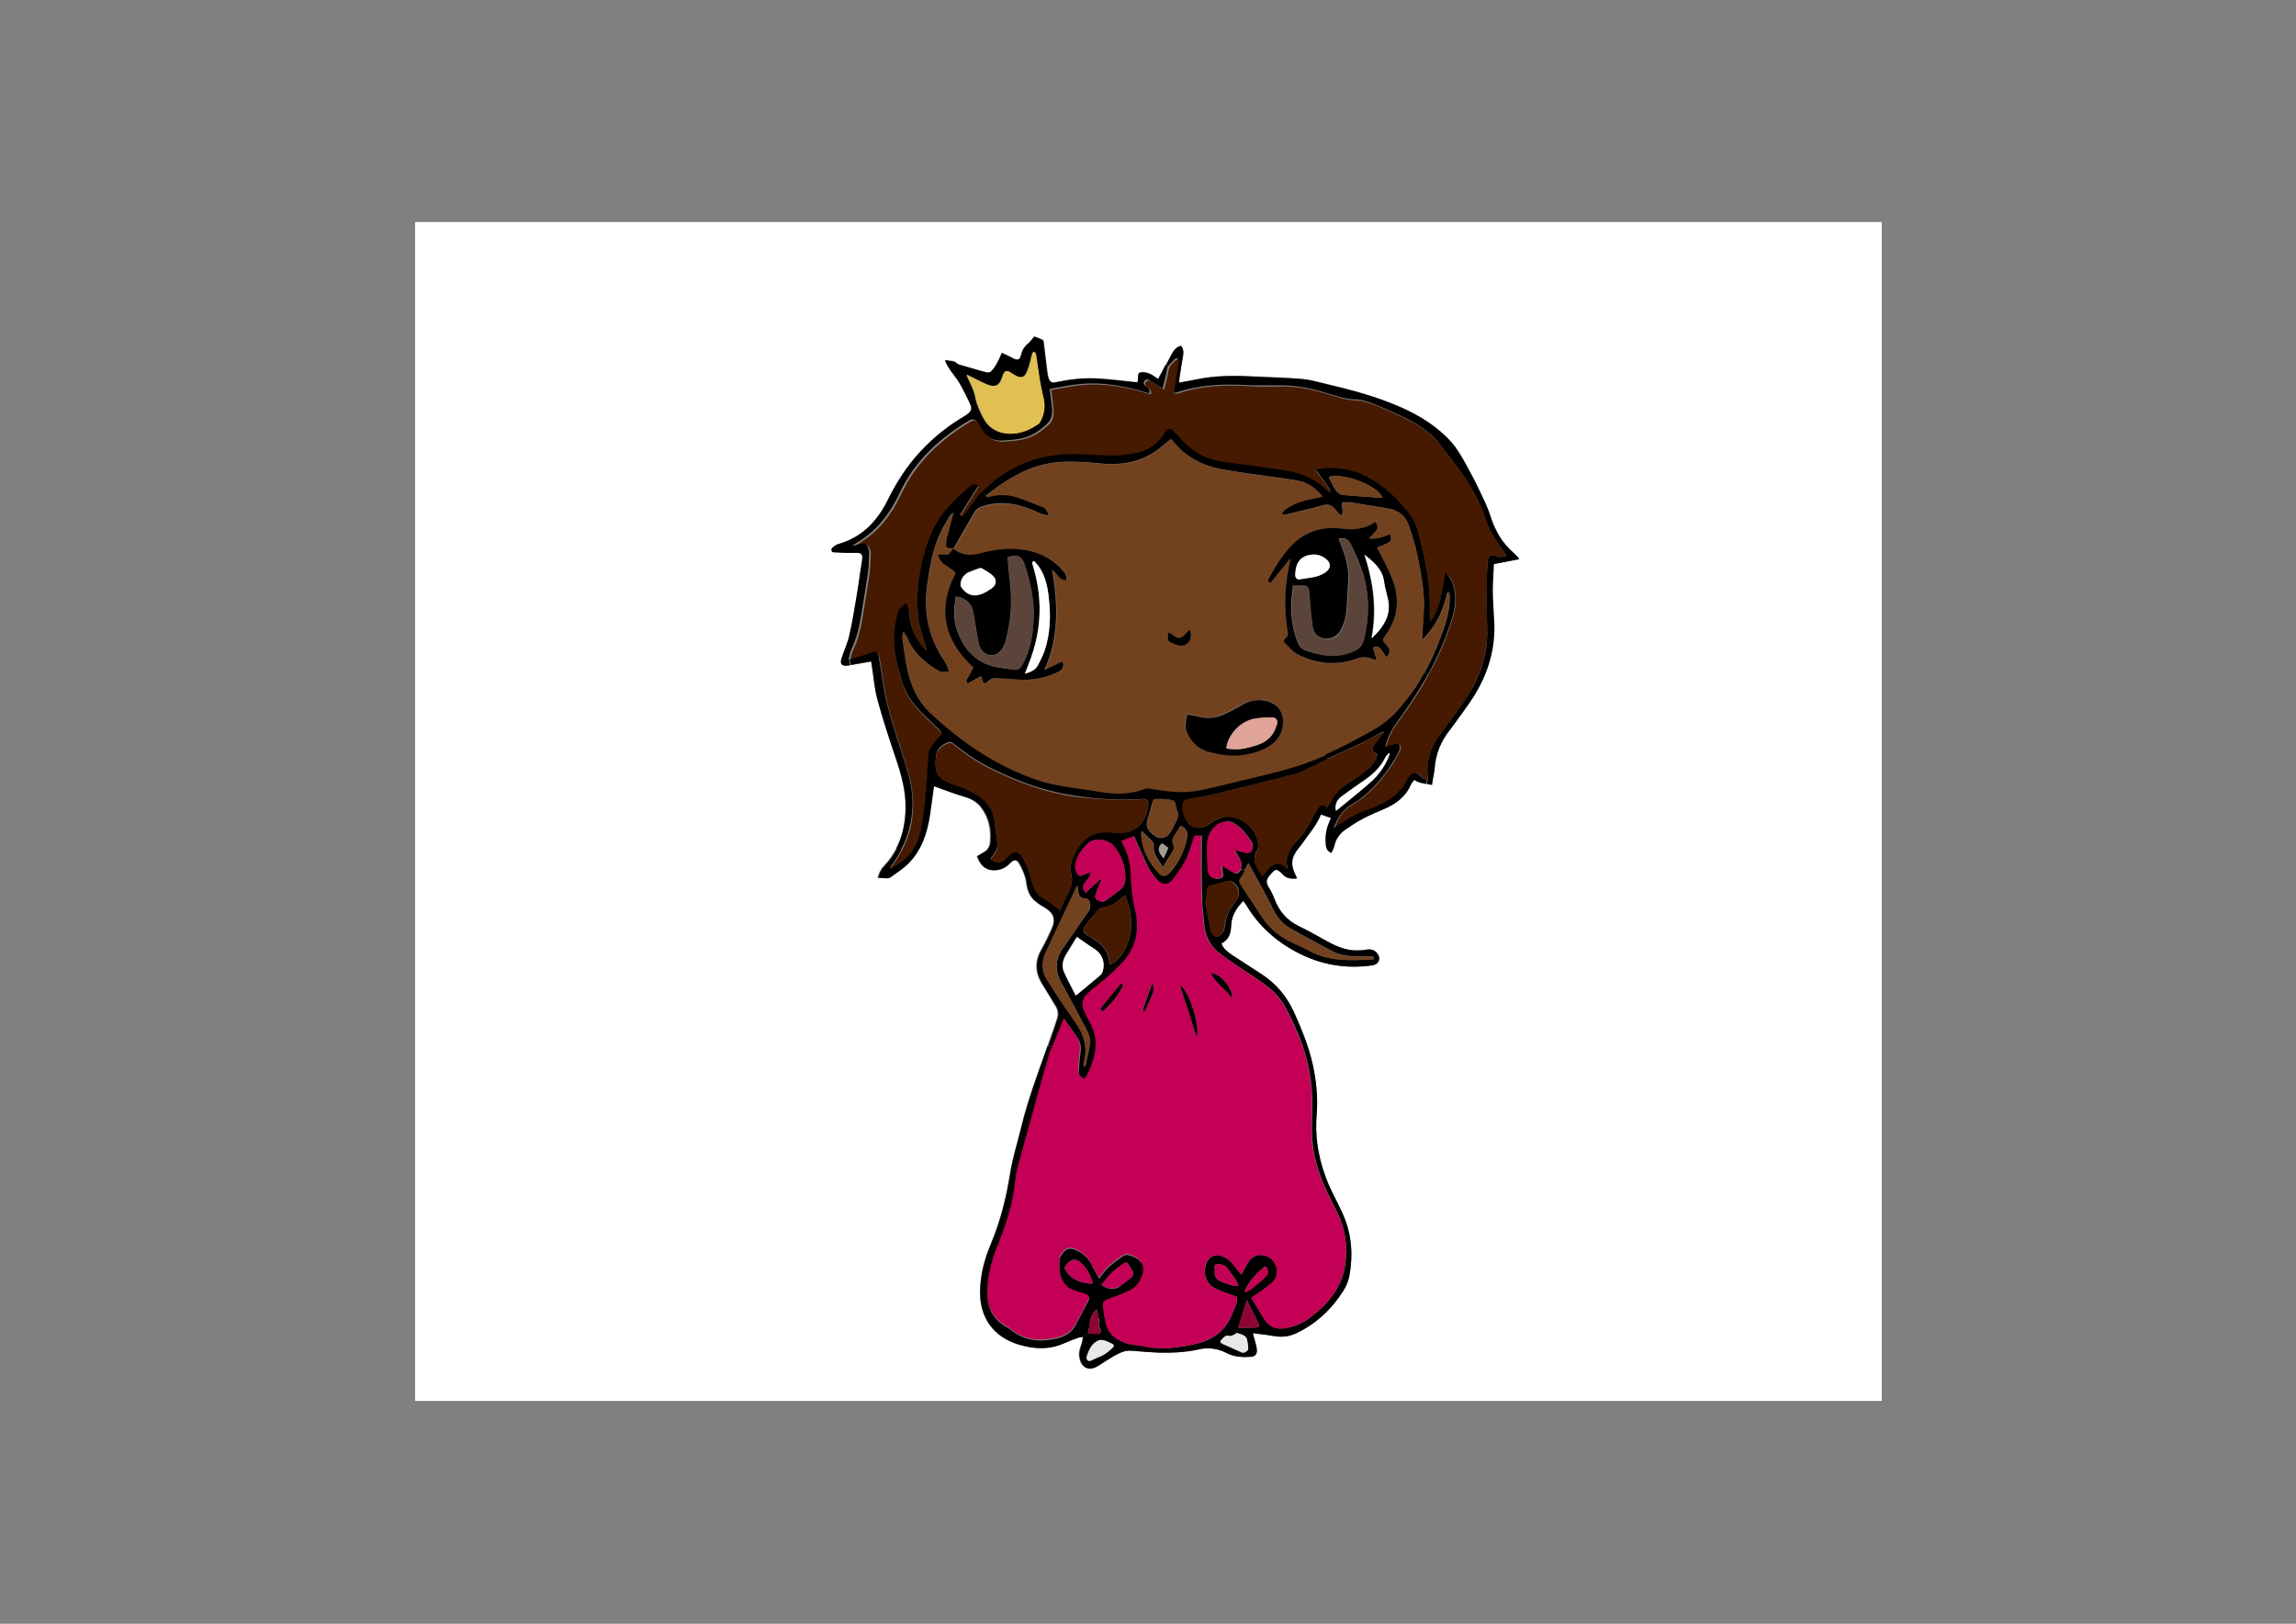 <?xml version="1.0" encoding="utf-8"?>
<!-- Generator: Adobe Illustrator 21.1.0, SVG Export Plug-In . SVG Version: 6.00 Build 0)  -->
<svg version="1.1" id="Layer_1" xmlns="http://www.w3.org/2000/svg" xmlns:xlink="http://www.w3.org/1999/xlink" x="0px" y="0px"
	 viewBox="0 0 841.9 595.3" style="enable-background:new 0 0 841.9 595.3;" xml:space="preserve">
<rect x="0" y="0" width="841.9" height="595.3" fill="#808080" stroke="none"/>
<style type="text/css">
	.st0{fill:#FFFFFF;}
	.st1{fill:#461A00;}
	.st2{fill:#72421F;}
	.st3{fill:#5B453B;}
	.st4{fill:#C30055;}
	.st5{fill:#E0A39A;}
	.st6{fill:#8D0536;}
	.st7{fill:#E8E8E8;}
	.st8{fill:#A19F92;}
	.st9{fill:#E0C051;}
</style>
<g>
	<g id="XMLID_1_">
		<g>
			<path class="st0" d="M690,81.4c0,144.1,0,288.2,0,432.2c-179.3,0-358.6,0-537.8,0c0-144.1,0-288.2,0-432.2
				C331.4,81.4,510.7,81.4,690,81.4z M557.1,205c-0.3-0.4-0.5-0.6-0.6-0.8c-0.4-0.5-0.9-1-1.3-1.4c-4.3-3.6-6.9-8.1-8.6-13.4
				c-1-3-2.4-5.9-3.7-8.8c-1.8-3.8-3.7-7.5-5.8-11.2c-1.4-2.4-2.8-4.9-4.6-7c-5.3-6-12-10.2-19.4-13.4c-8.5-3.7-17.4-6-26.4-8.2
				c-3-0.7-6-1.6-9-1.9c-5.6-0.5-11.3-0.6-17-0.9c-7.5-0.4-14.9-0.5-22.3,1.1c-1.9,0.4-3.9,0.7-6,1.1c0-0.7,0-1.3,0.1-1.8
				c0.4-2.7,0.8-5.4,1.3-8c0.2-1.3,0.2-2.6-0.8-3.7c-1.9,0.5-2.8,1.9-3.6,3.5c-0.6,1.1-1.2,2.3-1.8,3.4c-0.9,1.8-1.8,3.5-2.8,5.3
				c-0.5-0.3-0.9-0.6-1.3-0.9c-1.3-0.9-2.8-1.6-4.4-1.6c-1,0-1.6,0.4-1.6,1.4c0,0.7-0.1,1.5-0.2,2.3c-0.5-0.1-0.8-0.1-1.1-0.1
				c-4.5-0.5-9-1.1-13.5-1.3c-5.2-0.3-10.4,0.3-15.5,1.4c-1.4,0.3-2.2-0.2-2.6-1.6c-0.3-0.8-0.4-1.7-0.5-2.6
				c-0.5-3.6-0.9-7.1-1.3-10.7c0-0.2-0.2-0.6-0.4-0.7c-1-0.4-2-0.8-3-1.2c-0.8,1-1.5,1.9-2.3,2.6c-1.4,1.2-2.2,2.7-2.6,4.4
				c-0.3,1.5-1.3,1.8-2.7,1.1c-1.4-0.7-2.8-1.4-4.3-2.1c-0.3,0.8-0.6,1.5-0.9,2.1c-0.6,1.2-1.2,2.5-2,3.5c-1.4,1.8-1.8,1.9-4,1.2
				c0,0-0.1,0-0.1,0c-2.8-0.8-5.6-1.6-8.4-2.4c-0.3-0.1-0.7-0.2-0.9-0.4c-1.2-1.3-2.8-1-4.5-1.4c0.6,2,1.7,3.4,2.8,4.9
				c1.2,1.5,2.3,3.1,3.2,4.8c1.1,2,2.1,4.1,3.1,6.2c0.9,1.9,0.7,2.9-1.1,4.1c-0.3,0.2-0.6,0.4-0.9,0.6c-5.9,3.5-11.3,7.7-16,12.8
				c-5.1,5.4-9,11.7-12.3,18.3c-3.8,7.7-9.4,13.4-18,15.8c-0.8,0.2-1.5,0.9-2.2,1.4c-0.2,0.2-0.2,0.7-0.2,1.1c0,0.2,0.4,0.4,0.7,0.5
				c2.5,0.1,5,0.3,7.4,0.2c3-0.1,3.5,0.3,3,3.3c-0.6,4.1-1.2,8.3-1.9,12.4c-0.8,4.8-1.6,9.7-2.7,14.5c-0.6,2.8-1.9,5.5-2.8,8.3
				c-0.8,2.3,0.1,3.3,2.5,2.8c0.2,0,0.4-0.1,0.6-0.1c2.5-0.4,4.9-0.9,7.4-1.3c0.1,0.3,0.1,0.6,0.2,0.8c0.7,4.3,1,8.7,2.1,12.9
				c2,7.2,4.3,14.4,6.7,21.5c2,6,3.8,12.1,3.7,18.6c-0.1,5.3-1.1,10.3-3.4,14.7c-1.2,2.3-2.8,4.5-4.7,6.6c-1.2,1.2-1.7,2.6-2.2,4.2
				c1.2,0.1,2.3,0.1,3.4,0.2c0.4,0,0.9,0,1.1-0.3c2.2-1.7,4.6-3.2,6.6-5.1c5-5,7.1-11.4,8-18.2c0.5-3.4,0.9-6.7,1.4-10.2
				c0.8,0.3,1.3,0.5,1.9,0.7c3.1,1.1,6.1,2.3,9.3,3.2c2.5,0.7,4.5,1.8,6.1,3.8c2.9,3.8,3.8,8.1,3.4,12.8c-0.1,1.6-0.8,2.7-2.1,3.6
				c-0.9,0.5-1.8,1.1-2.7,1.6c1.3,4.1,4.3,5.8,8.2,4.9c1.6-0.4,2.9-1.3,4-2.5c1.2-1.3,2.4-1.3,3.2,0.2c1.3,2.3,2.4,4.6,2.7,7.3
				c0.3,2.3,1.1,4.6,2.8,6.2c1.2,1.1,2.6,2,4,2.8c3.2,1.9,4.1,4.2,2.5,7.6c-1.2,2.6-2.4,5.3-3.8,7.7c-2.5,4.3-2.3,8.5,0.3,12.7
				c1.7,2.7,3.4,5.4,5,8.2c0.9,1.5,1,3.1,0.4,4.7c-0.2,0.6-0.4,1.2-0.6,1.8c-0.9,2.6-1.8,5.2-2.7,7.8c-3.5,9.9-7.3,19.7-9.7,29.9
				c-1.4,5.7-3.2,11.4-4.1,17.1c-1.4,8.8-3.5,17.4-7,25.6c-2.4,5.7-4,11.6-4,17.9c0,9.4,4.9,16.2,13.9,19c5.6,1.8,11.3,2.2,16.9-0.4
				c1.7-0.8,3.5-1.4,5.4-2.1c0.5-0.2,1-0.1,1.5-0.2c-0.1,0.6-0.2,1.1-0.3,1.7c-0.4,1.7-1.3,3.3-1.1,5c0.3,3.7,2.6,6.4,6.7,4.1
				c0.3-0.2,0.6-0.3,0.8-0.5c1.7-1.1,3.4-2.2,5.1-3.2c2-1.1,4-2.2,6.4-2c2.3,0.2,4.5,0.4,6.8,0.5c1.2,0.1,2.4,0.1,3.6,0.2
				c4.9,0.1,9.7-0.1,14.5-1.2c3.6-0.8,6.9-0.3,10.1,1.3c2.9,1.5,6.1,1.7,9.2,1.4c1.2-0.1,2-0.9,2-2.1c0-0.7-0.1-1.4-0.3-2.1
				c-0.3-1.4-0.7-2.7-1.2-4.4c2.5,0.3,4.8,0.5,7,0.9c3,0.6,5.9,0.5,8.7-0.8c7.5-3.4,13.3-8.9,17.6-15.8c1-1.6,1.7-3.5,2.1-5.3
				c1.5-7.7,0.9-15.3-2.3-22.5c-1.6-3.7-3.6-7.1-5.2-10.8c-3.5-8.1-5.2-16.6-4.5-25.6c0.4-5.2,0.1-10.4-0.8-15.5
				c-1.3-7.8-4.2-15-7.4-22.1c-2.6-5.8-6.5-10.6-11.9-14.1c-3.7-2.3-7.3-4.8-10.9-7.1c-1.6-1.1-3.1-2.2-3.9-4.2
				c2.9-1.4,3.5-4,3.6-6.9c0.2-3.5,2-6.1,4.4-8.7c0.4,0.6,0.8,1,1.1,1.5c4.6,7.8,11.1,13.5,19.1,17.6c8.6,4.4,17.7,5.9,27.2,4.5
				c2.3-0.3,3.2-2.5,1.8-4.3c-0.9-1.3-2.2-1.7-3.7-1.5c-0.9,0.1-1.7,0.3-2.6,0.3c-3.8,0.3-7.3-0.8-10.6-2.5c-3.9-2-7.7-4.4-11.6-6.2
				c-4.7-2.2-7.6-5.8-9.4-10.5c-0.4-1.3-1-2.5-1.8-3.6c-1.2-1.9-1.2-3,0.2-4.7c2.2-2.6,2.5-2.6,4.9-0.2c1.4,1.5,3.2,1.5,5,1.4
				c0-0.3,0-0.3,0-0.4c-2.5-4.8-2.3-7.3,1.2-11.4c0.4-0.4,0.7-0.9,1-1.3c2.3-3.4,5.1-6.5,6.7-10.4c1.3,0.4,2.5,0.9,3.7,1.3
				c-0.2,0.5-0.4,0.9-0.6,1.3c-1,2.3-1.5,4.6-1.4,7.1c0.1,1.7,0,3.5,2.1,4.4c0.4-0.8,0.9-1.7,1.1-2.6c0.7-3.2,2.6-5.3,5.4-6.8
				c0.1-0.1,0.3-0.2,0.4-0.3c3.8-2.7,8-4.5,12.2-6.3c4.4-1.8,8.1-4.4,10-8.9c0.3-0.7,0.9-1.3,1.3-1.9c1.4,1,2.9,1.3,4.4,1.5
				c0.6,0.1,1.2,0.2,1.8,0.4c0.4-2.1,0.9-4.1,1-6.2c0.4-5.3,2.3-9.9,5.6-14c0.6-0.8,1.2-1.5,1.7-2.3c2.4-3.4,4.9-6.6,7.1-10.1
				c5.3-8.5,8-17.7,7.4-27.8c-0.2-3.7-0.5-7.5-0.5-11.2c0-3.1,0.2-6.2,0.4-9.4C550.9,206.2,553.9,205.6,557.1,205z"/>
			<path d="M556.5,204.2c0.2,0.2,0.3,0.4,0.6,0.8c-3.2,0.6-6.2,1.2-9.3,1.8c-0.1,3.2-0.4,6.3-0.4,9.4c0,3.8,0.3,7.5,0.5,11.2
				c0.6,10.1-2.1,19.3-7.4,27.8c-2.2,3.5-4.7,6.7-7.1,10.1c-0.6,0.8-1.1,1.5-1.7,2.3c-3.3,4.1-5.2,8.7-5.6,14c-0.2,2-0.7,4-1,6.2
				c-0.6-0.2-1.2-0.3-1.8-0.4l0.2-1.4c0.1-0.3,0.2-0.4,0.1-0.4c-0.9-6.4,0.9-11.9,4.8-16.9c2.8-3.6,5.4-7.4,8.1-11.2
				c5.8-8.1,9.2-17,8.8-27.2c-0.2-5.9-0.1-11.8-0.1-17.6c0-2.4,0.1-4.7,0.3-7.1c0.2-1.9,1.3-2.6,3-1.8c1.3,0.6,2.6,0.3,4,0.1
				c-1.7-2.5-3.4-4.8-4.9-7.3c-1-1.7-2-3.5-2.6-5.3c-1.4-4.2-3.1-8.2-5.3-12c-3.8-6.6-8.7-12.4-13.3-18.4c-0.8-1-1.9-1.8-2.9-2.6
				c-5.2-4.1-11.3-6.6-17.3-9.2c-3-1.3-6.1-2.6-9.5-2.7c-2.9-0.1-5.5-0.8-8.2-1.7c-5.8-1.8-11.6-3.3-17.7-3.4
				c-4.4-0.1-8.8,0.1-13.2-0.1c-8.9-0.5-17.6-0.2-26.2,2.7c-0.5,0.2-1.1,0-1.5-0.1c0.2-0.8,0.4-1.4,0.5-2c0.2-1.6,0.4-3.3,0.7-5
				c0.2-1.6,0.5-3.2,0.8-4.7c0-0.3-0.2-0.6-0.3-0.9c-0.3,0.2-0.7,0.3-0.9,0.5c-0.3,0.2-0.4,0.5-0.7,0.7c-0.6,0.6-1.1,1.1-1.5,1.8
				l-0.9-0.5c0.6-1.1,1.2-2.3,1.8-3.4c0.8-1.5,1.7-3,3.6-3.5c1,1,1,2.3,0.8,3.7c-0.5,2.7-0.9,5.4-1.3,8c-0.1,0.6-0.1,1.1-0.1,1.8
				c2.1-0.4,4.1-0.7,6-1.1c7.4-1.6,14.8-1.5,22.3-1.1c5.7,0.3,11.4,0.4,17,0.9c3,0.3,6,1.2,9,1.9c9,2.1,17.9,4.5,26.4,8.2
				c7.4,3.2,14.1,7.3,19.4,13.4c1.8,2.1,3.2,4.5,4.6,7c2,3.6,4,7.4,5.8,11.2c1.4,2.9,2.8,5.8,3.7,8.8c1.7,5.3,4.4,9.8,8.6,13.4
				C555.6,203.2,556,203.7,556.5,204.2z"/>
			<path class="st1" d="M552.5,204c-1.4,0.2-2.7,0.5-4-0.1c-1.7-0.8-2.8-0.1-3,1.8c-0.2,2.3-0.3,4.7-0.3,7.1
				c0,5.9-0.1,11.8,0.1,17.6c0.3,10.2-3.1,19-8.8,27.2c-2.7,3.8-5.3,7.5-8.1,11.2c-3.9,5-5.7,10.5-4.8,16.9c0,0.1,0,0.1-0.1,0.4
				c-0.8-0.5-1.7-0.7-2.2-1.3c-1.7-2-3.4-1.8-4.7,0.7c-2.2,4.1-5.5,7.1-9.6,9.2c-1.5,0.7-3,1.5-4.6,2c-3.8,1.2-7.2,3.1-10.4,5.3
				c-0.8,0.5-1.6,1-2.7,1.7c1.4-3.5,3-6.6,6.1-8.3c6.6-3.8,11.3-9.4,15.4-15.5c1-1.5,1.7-3.1,2.6-4.7c0.2-0.3,0.2-0.8,0.2-1.2
				c0-1-0.6-1.4-1.6-1.2c-1.2,0.3-2.4,0.7-3.7,1.1c0.1-0.5,0.1-0.8,0.2-1c1-3.6,3-6.8,5.3-9.8c3.7-5,7.1-10.2,10-15.6
				c3.7-6.6,6.7-13.6,8.9-21c1.3-4.2,1.6-8.4,0.1-12.6c-0.5-1.5-1.3-2.8-2.8-3.8c-1.3,6.2-1.5,12.5-5.3,17.8c-0.1,0-0.3,0-0.4,0
				c0-1.5,0-3,0-4.5c0.1-10.2-2.1-20.1-4.8-29.8c-0.4-1.5-1.2-3-2.2-4.2c-3.8-5.2-8.4-9.7-13.9-13.1c-6.4-3.9-13.3-5.3-20.9-3.9
				c0.6,0.9,1.2,1.8,1.8,2.6c1.1,1.5,2.2,3,3.2,4.5c0.2,0.3,0.2,0.7,0.3,1.1c-0.1,0.1-0.3,0.1-0.4,0.2c-0.4-0.3-0.9-0.7-1.2-1
				c-4.4-4.3-9.8-6.3-15.8-7.2c-7.5-1.1-14.9-2.2-22.4-3.1c-5.6-0.7-10.2-3.4-14.1-7.3c-1.1-1.1-2.1-2.2-3.1-3.3
				c-1.7-1.8-2.6-1.8-3.9,0.3c-2.4,3.7-5.7,6.2-10,7.1c-2.6,0.5-5.3,1-8,1c-4.4,0-8.9-0.4-13.3-0.5c-13.2-0.4-24.9,3.5-34.5,12.9
				c-0.4,0.3-0.7,0.7-1,1c-2.3,2.5-4.1,5.5-6.3,8.2c-0.2,0.3-0.5,0.6-0.7,1c-0.3-0.2-0.6-0.4-1-0.7c2.3-3.6,4.5-7.2,6.8-10.8
				c-1.1-0.5-2-0.6-2.7,0c-5.4,4.5-10.6,9.2-13.7,15.7c-2.9,5.9-4.7,12.2-5.5,18.8c-0.8,5.7-0.8,11.3,0.3,16.9
				c0.5,2.8,1.6,5.4,2.4,8.2c0.1,0.3,0.1,0.5,0.2,0.8c-0.1,0.1-0.2,0.1-0.3,0.2c-0.8-1-1.8-1.9-2.4-3c-2.1-3.4-3.5-6.9-3.6-11
				c0-1.1-0.7-2.3-1.1-3.5c-1.7,1.1-2.9,2.3-3.4,4.2c-2,7.5-1.3,14.9,1.1,22.2c0.2,0.7,0.5,1.4,0.7,2.2c1.1,5.1,4.5,8.8,8,12.4
				c1.8,1.9,3.7,3.6,5.6,5.4c1.2,1.1,1.1,1.5,0,2.7c-1.4,1.5-2.8,3-3.6,4.8c-0.7,1.4-0.5,3.2-0.6,4.8c-0.4,8.4-1,16.7-2.7,24.9
				c-1.3,6.1-4.6,10.6-10.3,13.3c-0.1,0.1-0.3,0.1-0.4,0.2c0,0-0.1,0-0.4,0c0.5-0.8,1-1.6,1.5-2.3c0.9-1.3,1.8-2.7,2.5-4.1
				c1.7-3.1,2.9-6.3,3.6-9.7c1.4-6.9,0.7-13.7-1.3-20.3c-2.4-7.6-5-15.1-7-22.8c-1.4-5.2-2-10.6-2.9-15.9c-0.1-0.7-0.2-1.5-0.4-2.2
				c-0.4-2-1-2.2-2.9-1.5c-2.2,0.8-4.4,1.5-6.6,2.2c-0.3,0.1-0.6,0.1-1.1,0.2c-0.1,0-0.2,0-0.2,0c0.4-1.4,0.6-2.7,1.1-3.8
				c1.9-3.8,2.8-7.9,3.5-12c0.9-5.4,1.8-10.9,2.6-16.3c0.3-2.4,0.3-4.9,0.4-7.3c0-0.4-0.1-0.9-0.3-1.3c-0.5-1.7-1.5-2.1-3.1-1.6
				c-0.9,0.3-1.8,0.6-2.8,0.6c0.4-0.3,0.8-0.7,1.3-0.9c7.5-4.3,12.5-10.8,16.1-18.5c5.5-11.7,14.5-20,25.4-26.5
				c1.4-0.8,2.7-0.5,3.5,1c0.6,1,1.2,1.9,1.8,2.9c1.6,2.5,4,3.6,6.9,3.4c2.2-0.1,4.5-0.3,6.7-0.7c3.8-0.8,7-2.9,9.8-5.5
				c1.8-1.7,1.9-4,1.7-6.4c-0.3-2.1-0.5-4.2-0.8-6.3c9.7-1.7,17.5-4.2,36.5,1.6c0.4-1.2-0.3-1.9-1.2-2.6c-0.7-0.5-1.3-1.1-0.5-2
				c0.7-0.8,1.4-0.6,2.2,0c1.4,1,2.9,1.9,4.4,2.8c0.6-2.4,1.2-4.6,1.6-6.8c0.1-0.5,0.2-1,0.4-1.4c0.4-0.7,0.9-1.3,1.5-1.8
				c0.2-0.2,0.4-0.5,0.7-0.7c0.3-0.2,0.6-0.3,0.9-0.5c0.1,0.3,0.4,0.6,0.3,0.9c-0.2,1.6-0.5,3.1-0.8,4.7c-0.3,1.6-0.4,3.3-0.7,5
				c-0.1,0.6-0.3,1.2-0.5,2c0.4,0,1,0.2,1.5,0.1c8.5-2.9,17.3-3.3,26.2-2.7c4.4,0.3,8.8,0.1,13.2,0.1c6.1,0.1,11.9,1.6,17.7,3.4
				c2.7,0.9,5.3,1.6,8.2,1.7c3.4,0.1,6.5,1.4,9.5,2.7c6,2.6,12.1,5.1,17.3,9.2c1,0.8,2.1,1.6,2.9,2.6c4.6,6,9.5,11.9,13.3,18.4
				c2.2,3.8,3.9,7.8,5.3,12c0.6,1.9,1.6,3.6,2.6,5.3C549.1,199.1,550.8,201.5,552.5,204z"/>
			<path d="M532.6,213.8c1.5,4.2,1.2,8.4-0.1,12.6c-2.2,7.4-5.3,14.3-8.9,21l-1.3-0.7c2.3-4.1,4.2-8.4,5.9-12.9
				c2-5.3,3.8-10.6,3.3-16.5c-0.6-0.4-0.9-0.1-1,0.6c-0.9,4-2.3,7.8-4.6,11.3c-1.2,1.8-2.6,3.4-4,5.1c-0.1-0.1-0.3-0.1-0.4-0.2
				c0-1,0.1-2,0.1-3.1c0.2-4.2,0.7-8.4,0.4-12.5c-0.3-4.8-1.2-9.7-2.2-14.4c-0.8-3.9-1.9-7.8-3.3-11.6c-1.2-3.5-3.9-5.5-7.6-6.1
				c-4.5-0.7-8.9-1.5-13.4-2.2c-1.1-0.2-2.2,0-3.5,0c0.1,1.4,0.2,2.5,0.3,3.6c0,0.4-0.2,0.8-0.3,1.3c-0.3-0.3-0.7-0.5-1-0.7
				c-0.6-0.6-1.1-1.4-1.7-2c-1.1-1.2-2.4-1.7-4.1-1.2c-4.6,1.3-9.3,2.4-14,3.5c-0.4,0.1-0.8,0-1.2-0.1c0.2-0.4,0.2-1,0.6-1.3
				c2.4-2.1,5.3-3.3,8.4-4c1.9-0.5,3.8-0.9,5.9-1.3c-2.3-2.8-4.9-4.8-8.2-5.6c-3.7-0.8-7.4-1.2-11.1-1.7c-6-0.9-12-1.6-17.9-2.7
				c-7-1.4-13.1-4.5-17.6-10.3c-0.2-0.3-0.5-0.4-0.8-0.7c-1.1,0.9-2.1,1.7-3.1,2.5c-6.6,5.8-14.4,7.2-22.7,6.4
				c-5.1-0.5-10.3-0.9-15.4-0.5c-10.2,0.9-18.4,5.9-26.2,12c0,0-0.1,0.1-0.1,0.1l-1.7-1.1c0.3-0.4,0.7-0.7,1-1
				c9.5-9.4,21.2-13.3,34.5-12.9c4.4,0.1,8.9,0.6,13.3,0.5c2.6,0,5.3-0.5,8-1c4.3-0.9,7.6-3.3,10-7.1c1.3-2.1,2.2-2.1,3.9-0.3
				c1.1,1.1,2.1,2.2,3.1,3.3c3.9,3.9,8.5,6.6,14.1,7.3c7.5,1,15,2.1,22.4,3.1c5.9,0.9,11.4,2.8,15.8,7.2c0.4,0.4,0.8,0.7,1.2,1
				c0.1,0,0.3-0.1,0.4-0.2c-0.1-0.4-0.1-0.8-0.3-1.1c-1-1.5-2.1-3-3.2-4.5c-0.6-0.9-1.2-1.7-1.8-2.6c7.6-1.4,14.5,0,20.9,3.9
				c5.5,3.4,10.1,7.9,13.9,13.1c0.9,1.3,1.7,2.7,2.2,4.2c2.7,9.8,4.9,19.6,4.8,29.8c0,1.5,0,3,0,4.5c0.1,0,0.3,0,0.4,0
				c3.8-5.3,4-11.6,5.3-17.8C531.2,211.1,532,212.3,532.6,213.8z M506,182.5c0.3,0,0.6-0.1,0.9-0.1c-1.9-4.8-15.4-9.3-19.7-7.5
				c0.9,1.7,1.7,3.5,2.7,5c0.5,0.7,1.6,1.4,2.4,1.5C496.9,181.9,501.4,182.1,506,182.5z"/>
			<path class="st2" d="M531.4,217.3c0.5,5.8-1.3,11.2-3.3,16.5c-1.7,4.5-3.6,8.8-5.9,12.9c-2.3,4.1-4.9,8.1-7.8,11.9
				c-3.1,4-6.9,7.2-11.2,9.6c-5.7,3.1-11.4,6.1-17.2,8.8c-4,1.8-8.1,3.4-12.3,4.6c-7.5,2.3-15.2,3.9-22.9,5.8
				c-3.8,0.9-7.7,1.9-11.6,2.6c-4.9,0.9-9.7,0.4-14.6-0.3c-1.1-0.2-2.2-0.4-3.3-0.5c-0.5,0-1-0.1-1.4,0.1c-5.7,2.3-11.5,2.1-17.3,1
				c-4.5-0.8-9.1-1.3-13.6-2.1c-7.3-1.3-14.2-4-20.8-7.3c-10-4.9-18.8-11.6-26.8-19.2c-4.8-4.5-7.4-10.2-8.7-16.5
				c-0.7-3.6-1.2-7.2-1.7-10.8c-0.1-0.8,0.1-1.6,0.2-2.4c0.1,0,0.2-0.1,0.4-0.1c0.5,0.7,1,1.3,1.3,2.1c2.3,5.6,6.6,9.4,11.7,12.2
				c0.8,0.4,2,0.1,3.5,0.1c-0.6-1.4-0.9-2.7-1.6-3.7c-6-8.7-7.9-18.2-6.4-28.5c0.9-6.1,2-12.2,4.5-18c1-2.3,2.3-4.4,3.6-6.6
				c0.3-0.6,1-1.1,1.6-1.5c-0.7,2.8-1.5,5.6-2.2,8.4c-0.2,0.8-0.3,1.6-0.5,2.5c-0.2,1.8,0.3,2.3,2,2.2c0.2,0,0.5,0,0.7,0
				c0,0,0,0,0,0l0,0c-0.6,0.8-1.3,1.6-1.8,2.2c-1.3,0-2.5,0-3.8,0c0.7,3.8,4.5,4.4,6.5,6.7c-6.9,13.2-4.4,24.8,6.5,34.7
				c-0.8,1.4-1.5,2.8-2.3,4.2c-0.4,0.7-0.4,1.2,0.3,1.6c1.6-0.9,3.1-1.8,4.8-2.7c0.1,0.4,0.2,0.7,0.3,0.9c0.6,2.1,0.9,2.3,2.5,0.8
				c0.8-0.7,1.6-1,2.7-0.9c2.5,0.2,5,0.2,7.5,0.5c5.4,0.6,10.4-0.5,15.3-2.8c1.6-0.8,2.2-2.3,1.5-3.8c-2.1,1-4.3,2-6.7,3.2
				c5.5-12,5-24.3,2.9-36.8c1.9,1.2,2.4,4,5.4,3.8c-0.3-1-0.2-2-0.7-2.6c-4.6-5.5-10.6-8.2-17.6-8.7c-4.6-0.3-9.1,0.4-13.5,1.6
				c-3.5,0.9-6.8,0.8-9.7-1.8c0,0,0,0,0,0c0,0,0,0,0,0c2.5-4.5,5.1-8.9,7.7-13.4c0.4-0.7,1.3-1.4,2.1-1.7c6.6-2.5,13-1.5,19.2,1.1
				c1.1,0.4,2.1,1,3.2,1.4c0.8,0.3,1.7,0.4,2.7,0.6c-0.6-1.6-1.1-2.7-2.6-3.2c-3.1-1.1-6.1-2.5-9.3-3.5c-3.1-1-6.4-1-9.6-0.2
				c-0.3,0.1-0.6,0.2-0.9,0.2c-0.3,0-0.6-0.2-0.7-0.4c-0.1-0.1,0-0.3,0.2-0.5c0,0,0.1-0.1,0.1-0.1c7.7-6.1,16-11.2,26.2-12
				c5.2-0.4,10.3,0,15.4,0.5c8.3,0.8,16.2-0.6,22.7-6.4c1-0.9,2-1.7,3.1-2.5c0.3,0.3,0.6,0.4,0.8,0.7c4.5,5.8,10.6,8.9,17.6,10.3
				c5.9,1.1,11.9,1.8,17.9,2.7c3.7,0.6,7.4,0.9,11.1,1.7c3.3,0.7,6,2.8,8.2,5.6c-2.1,0.5-4,0.9-5.9,1.3c-3.1,0.8-6,1.9-8.4,4
				c-0.3,0.3-0.4,0.8-0.6,1.3c0.4,0,0.8,0.1,1.2,0.1c4.7-1.1,9.3-2.2,14-3.5c1.7-0.5,3,0,4.1,1.2c0.6,0.6,1.1,1.4,1.7,2
				c0.3,0.3,0.6,0.5,1,0.7c0.1-0.4,0.3-0.9,0.3-1.3c0-1.1-0.1-2.2-0.3-3.6c1.2,0,2.4-0.1,3.5,0c4.5,0.7,8.9,1.5,13.4,2.2
				c3.8,0.6,6.4,2.6,7.6,6.1c1.3,3.8,2.5,7.7,3.3,11.6c1,4.8,1.9,9.6,2.2,14.4c0.3,4.1-0.2,8.4-0.4,12.5c0,1-0.1,2.1-0.1,3.1
				c0.1,0.1,0.3,0.1,0.4,0.2c1.3-1.7,2.8-3.3,4-5.1c2.3-3.4,3.7-7.2,4.6-11.3C530.5,217.2,530.8,217,531.4,217.3z M510.5,228.7
				c2.5-5.7,2.1-11.4-0.2-17c-1.5-3.7-3.5-7.2-5.4-10.9c1.1-0.4,2.3-0.9,3.5-1.4c1.6-0.7,2-1.7,1.3-3.4c-2.5,0.9-4.9,1.9-7.8,1.5
				c0.9-0.9,1.7-1.7,2.4-2.5c1.1-1.2,1-2.1,0-3.5c-3.8,2.6-7.9,3-12.4,2.4c-7.2-1-13.5,1-18.5,6.4c-3.3,3.5-5.8,7.6-8.1,11.8
				c-0.5,0.8-0.3,1.3,0.6,1.7c2.3-2.9,4.7-5.8,7.2-8.9c0,0.4,0,0.6,0,0.7c-2,8.7-2.5,17.4-0.9,26.2c0.1,0.9,0.1,1.7-0.8,2.3
				c-0.7,0.4-0.7,1.2-0.2,1.8c1.4,1.4,2.7,3.1,4.4,4c7.2,3.7,14.7,4.4,22.5,1.5c1-0.4,2.2-0.4,3.3-0.3c1.1,0.1,2.2,0.7,3.4,1.1
				c-0.5-1.6-0.9-3.1-1.4-4.6c1.4-0.8,2.2-0.6,3.1,0.7c0.6,0.9,1.2,1.8,1.9,2.8c1.3-1.8,1.3-2.8,0.1-4.3c-0.4-0.4-0.7-0.9-1.1-1.3
				c-0.5-0.5-0.4-1,0-1.6C508.5,232.2,509.7,230.5,510.5,228.7z M470.4,265.8c0.5-4.8-1.9-8-6.6-9c-3.4-0.7-6.3,0.4-9.2,1.9
				c-2.1,1.1-4.1,2.3-6.3,3.2c-3,1.3-6.1,1.6-9.4,0.5c-1.2-0.4-2.4-0.4-3.7-0.6c-0.5,2.2-1.1,4.3-0.1,6.4c1.6,3.7,4.3,6.3,8.3,7.3
				c4.2,1,8.5,1.6,12.8,1c3.9-0.6,7.6-1.7,10.6-4.3C468.9,270.6,470.1,268.5,470.4,265.8z M435.5,235.8c1.3-1.1,1.5-3.4,0.7-5
				c-0.6,0.7-1.2,1.4-1.9,2c-1.3,1.3-2.3,1.3-3.8,0.3c-0.6-0.5-1.4-0.8-2-1.2c-0.1,0.1-0.2,0.2-0.3,0.2c0.3,1.2-0.6,2.7,1.2,3.5
				C431.4,236.4,433.5,237.5,435.5,235.8z"/>
			<path d="M522.2,246.7l1.3,0.7c-3,5.4-6.3,10.5-10,15.6c-2.2,3-4.3,6.1-5.3,9.8c-0.1,0.3-0.1,0.6-0.2,1c1.4-0.4,2.5-0.8,3.7-1.1
				c1-0.3,1.5,0.1,1.6,1.2c0,0.4,0,0.8-0.2,1.2c-0.8,1.6-1.6,3.2-2.6,4.7c-4.1,6.2-8.8,11.7-15.4,15.5c-3,1.8-4.7,4.8-6.1,8.3
				c1.1-0.7,1.9-1.2,2.7-1.7c3.2-2.2,6.7-4.1,10.4-5.3c1.6-0.5,3.1-1.3,4.6-2c4.2-2,7.5-5,9.6-9.2c1.3-2.4,3-2.6,4.7-0.7
				c0.5,0.6,1.4,0.9,2.2,1.3l-0.2,1.4c-1.5-0.3-3-0.5-4.4-1.5c-0.4,0.6-1,1.2-1.3,1.9c-2,4.5-5.7,7.1-10,8.9
				c-4.3,1.8-8.4,3.6-12.2,6.3c-0.1,0.1-0.3,0.2-0.4,0.3c-2.7,1.5-4.7,3.6-5.4,6.8c-0.2,0.9-0.7,1.8-1.1,2.6c-2.1-0.9-2-2.7-2.1-4.4
				c-0.1-2.5,0.4-4.8,1.4-7.1c0.2-0.4,0.4-0.8,0.6-1.3c-1.3-0.4-2.5-0.9-3.7-1.3c-1.6,3.9-4.3,7-6.7,10.4c-0.3,0.5-0.6,0.9-1,1.3
				c-3.4,4.1-3.7,6.6-1.2,11.4c0,0.1,0,0.1,0,0.4c-1.8,0.1-3.6,0.1-5-1.4c-2.3-2.4-2.7-2.4-4.9,0.2c-1.4,1.7-1.4,2.8-0.2,4.7
				c0.7,1.1,1.3,2.4,1.8,3.6c1.7,4.8,4.7,8.3,9.4,10.5c4,1.9,7.7,4.2,11.6,6.2c3.3,1.7,6.8,2.8,10.6,2.5c0.9,0,1.8-0.2,2.6-0.3
				c1.5-0.2,2.8,0.3,3.7,1.5c1.4,1.8,0.5,4-1.8,4.3c-9.5,1.4-18.6-0.1-27.2-4.5c-8-4.1-14.5-9.9-19.1-17.6c-0.3-0.5-0.7-1-1.1-1.5
				c-2.4,2.5-4.2,5.2-4.4,8.7c-0.1,2.9-0.7,5.5-3.6,6.9c0.7,2,2.3,3.1,3.9,4.2c3.7,2.4,7.3,4.8,10.9,7.1c5.4,3.5,9.3,8.3,11.9,14.1
				c3.2,7.1,6.1,14.3,7.4,22.1c0.9,5.1,1.2,10.3,0.8,15.5c-0.7,8.9,1,17.4,4.5,25.6c1.6,3.6,3.6,7.1,5.2,10.8
				c3.2,7.3,3.7,14.8,2.3,22.5c-0.4,1.8-1.1,3.7-2.1,5.3c-4.4,6.9-10.1,12.3-17.6,15.8c-2.8,1.3-5.7,1.4-8.7,0.8
				c-2.2-0.4-4.5-0.6-7-0.9c0.5,1.6,0.8,3,1.2,4.4c0.2,0.7,0.3,1.4,0.3,2.1c0,1.2-0.8,2-2,2.1c-3.2,0.3-6.3,0.1-9.2-1.4
				c-3.2-1.6-6.5-2.1-10.1-1.3c-4.8,1.1-9.6,1.3-14.5,1.2l0-1.6c4.1,0.1,8.1-0.5,12.1-1.3c6.5-1.3,11.8-4.3,14.4-10.8
				c0.9-2.3,2.4-4.4,1.9-6.8c-2.5-0.9-5-1.7-7.4-2.8c-3.4-1.5-4.8-4.6-4.1-8.3c0.7-3.4,3.3-4.9,6.5-3.6c1.8,0.7,3,1.9,4.1,3.4
				c0.8,1.1,1.6,2.1,2.6,3.2c0.9-1.7,1.7-3.2,2.6-4.6c0.5-0.8,1.1-1.5,1.9-1.9c2.4-1.4,5.7-0.6,7.3,1.6c1.9,2.6,1.7,6-0.6,7.9
				c-1.2,1.1-2.6,2-3.9,3c-1.1,0.8-2.2,1.5-3.6,2.5c1.7,2.9,3.3,5.7,5.1,8.3c1.6,2.4,4.1,3.3,7,2.9c2.8-0.4,5.5-1.4,7.9-2.9
				c1.5-0.9,2.8-2.1,4.2-3.2c5-4.3,8.8-9.6,10-16.2c1.1-6,0.6-11.9-1.6-17.6c-1.5-3.7-3.5-7.1-5.1-10.7c-3.1-6.6-5.1-13.4-5.3-20.7
				c-0.1-3,0.1-6.1,0.1-9.1c0.3-9.6-1.5-18.8-5.2-27.6c-1.5-3.5-3.1-7-5-10.3c-2.7-4.9-7.2-8-11.8-11c-3.9-2.5-7.7-5-11.4-7.8
				c-3.4-2.5-5.6-5.8-6.1-10.1c-0.3-3.2-0.7-6.4-0.9-9.5l1.2-0.1c0.7,3.6,1.3,7.3,2.1,10.9c0.2,0.7,0.9,1.4,1.4,2
				c0.2,0.2,0.7,0.3,1,0.2c1.4-0.3,2.4-1.9,2.6-3.4c0.3-1.7,0.5-3.4,1.2-5c0.8-1.8,2.1-3.5,3.3-5.1c1-1.4,0.9-3.5,0-5l1.2-0.8
				c2.6,4,5.2,8,7.9,12c2.5,3.8,5.8,6.7,9.8,8.8c2.5,1.3,5,2.3,7.4,3.6c7.5,4.2,15.6,3.7,23.8,3.3c0-0.4-0.1-0.8-0.1-1.1
				c-2.4,0-4.7,0.1-6.9,0c-2.7-0.1-5.4-0.5-7.8-1.7c-5.4-2.9-10.7-5.7-16-8.7c-2.6-1.5-4.5-3.8-5.9-6.5c-0.8-1.7-1.6-3.4-2.5-5
				c-2.2-4-4.4-8.1-6.7-12.3c-0.6,0.9-1.1,1.9-1.6,2.7l-1.2-0.7c0.5-1.1,0.3-2.2-0.3-3.4c-0.6-1.1-1.2-2.3-1.9-3.5
				c1.5,0.4,2.6,0.8,3.9,1.1c0.6,0.1,1.4,0,1.9-0.3c0.8-0.6,1-2.9,0.4-3.7c-1.6-2.4-3.4-4.7-5.8-6.4c-1.3-0.9-2.6-1.2-3.9-1.1
				l-0.2-1.7c5.2-0.6,10.7,3.3,12,8.6c0.4,1.5,0.5,3-0.5,4.4c-0.3,0.4-0.4,1-0.5,1.5c-0.5,2.9,1.4,4.9,2.7,7.2
				c1-1.1,1.9-2.2,2.9-3.2c1.8-1.8,3.4-1.9,5.4-0.3c0.3,0.2,0.5,0.4,1,0.8c-1-4.2,0.6-7.2,3.3-10c1.2-1.3,2.4-2.7,3.4-4.2
				c1.5-2.4,2.8-5,4.2-7.5c1.2-2,1.9-2.1,3.7-0.7c0.4-0.6,0.7-1.1,1-1.8c1.6-3.3,4.1-5.7,7.3-7.6c2.3-1.4,4.4-3,6.5-4.7
				c1.8-1.4,3-3.1,3.7-5.3c-2.4-1.3-2.5-1.9-0.9-4.1c1-1.4,2-2.8,3.1-4.1c-0.1-0.1-0.1-0.1-0.2-0.2c-0.4,0.2-0.8,0.3-1.2,0.5
				c-2.1,1.2-4.2,2.6-6.4,3.6c-4.3,2-8.6,4-13,5.9l-0.7-1.5c5.9-2.6,11.6-5.7,17.2-8.8c4.4-2.4,8.2-5.6,11.2-9.6
				C517.4,254.8,520,250.8,522.2,246.7z M509.6,276.3c-0.1-0.1-0.1-0.2-0.2-0.3c-0.5,0.5-1.1,1-1.4,1.6c-1.7,3.5-4.4,6.1-7.6,8.3
				c-2.9,2-5.7,4-8.6,6.1c-1.7,1.2-2.5,3.4-1.9,5.2c4.1-3.4,8.2-6.6,12.2-10.1C505.5,284.2,508.1,280.6,509.6,276.3z M464.2,467.9
				c1.1-1.2,0.9-2.5-0.2-3.7c-3.3,2.4-5.9,5.4-7.6,9.1c0.1,0.1,0.2,0.2,0.3,0.4c0.8-0.5,1.7-0.8,2.4-1.4
				C460.9,470.9,462.7,469.5,464.2,467.9z M460.5,486.7c1.2,0,1.4-0.5,0.9-1.6c-0.2-0.4-0.4-0.9-0.6-1.3c-1.2-2.4-2.4-4.8-3.6-7.3
				c-1.1,3.6-2.1,7-3.2,10.4c0.8,0,1.6-0.1,2.4-0.1C457.8,486.8,459.1,486.8,460.5,486.7z M455.3,495.9c0.8,0.4,2.4-0.5,2.4-1.4
				c0-1.1-0.2-2.1-0.4-3.2c-0.2-1-0.9-1.6-1.9-2c-0.7-0.2-1.4-0.5-2.1-0.7c0,0.1,0,0.2,0,0.3c-0.8,0.3-1.7,1.1-2.4,0.9
				c-1.6-0.5-2.2,0.6-3,1.4c-0.6,0.6-0.4,1.2,0.4,1.5C450.7,493.8,453,494.8,455.3,495.9z M454.1,471.4c-0.3-0.8-0.5-1.6-1-2.3
				c-1-1.4-2.1-2.8-3.1-4.2c-0.8-1-1.8-1.5-3.5-1.4c-1.1,0-1.3,0.2-1.1,1.8c0,0.1,0.1,0.3,0,0.5c-0.1,2.3,0.6,3.4,2.7,4.2
				c1.1,0.4,2.3,0.9,3.5,1.2C452.4,471.4,453.3,471.4,454.1,471.4z"/>
			<path d="M510.3,211.7c2.3,5.6,2.7,11.3,0.2,17c-0.8,1.8-2,3.5-3.1,5.1c-0.4,0.6-0.4,1.1,0,1.6c0.4,0.4,0.8,0.8,1.1,1.3
				c1.3,1.5,1.3,2.5-0.1,4.3c-0.6-1-1.2-1.9-1.9-2.8c-0.9-1.3-1.7-1.5-3.1-0.7c0.4,1.5,0.9,3,1.4,4.6c-1.3-0.4-2.3-0.9-3.4-1.1
				c-1.1-0.1-2.3-0.1-3.3,0.3c-7.8,2.9-15.3,2.2-22.5-1.5c-1.7-0.9-3-2.6-4.4-4c-0.6-0.6-0.5-1.4,0.2-1.8c0.9-0.6,0.9-1.4,0.8-2.3
				c-1.6-8.8-1.1-17.5,0.9-26.2c0-0.1,0-0.3,0-0.7c-2.5,3.1-4.8,6-7.2,8.9c-0.9-0.3-1.1-0.8-0.6-1.7c2.3-4.2,4.8-8.3,8.1-11.8
				c5-5.3,11.3-7.3,18.5-6.4c4.4,0.6,8.6,0.2,12.4-2.4c1,1.4,1.1,2.3,0,3.5c-0.7,0.9-1.5,1.6-2.4,2.5c2.9,0.5,5.3-0.6,7.8-1.5
				c0.7,1.8,0.3,2.7-1.3,3.4c-1.2,0.5-2.4,1-3.5,1.4C506.8,204.5,508.8,208,510.3,211.7z M505,231.9c3.2-3.6,5-7.6,3.8-12.5
				c-0.5-2.2-1.1-4.4-1.5-6.6c-0.7-4.3-3.7-6.8-7.1-9.5c3.3,10.2,4.6,20.2,2.6,30.6C503.6,233.3,504.4,232.6,505,231.9z
				 M500.1,234.6c2-8.1,2.1-16.3-0.3-24.3c-1.1-3.6-2.7-7.1-4.4-10.6c-1-2.2-2.4-2.7-4.5-2.2c0,0.1-0.1,0.2,0,0.2
				c0.2,0.6,0.5,1.3,0.7,1.9c1.6,3.8,2.8,7.7,2.8,11.8c-0.1,3.8-0.4,7.6-0.6,11.4c-0.2,2.9-0.8,5.6-2.2,8.1
				c-1.3,2.4-3.3,3.5-6.1,3.1c-2.4-0.3-3.9-1.9-4.3-4.6c-0.3-2.4-0.5-4.9-0.8-7.3c-0.2-1.9-0.3-3.8-0.5-5.7c-0.1-1-0.7-1.7-1.7-1.7
				c-1.3,0-2.6,0-4.1,0c-0.2,2-0.5,3.9-0.6,5.7c-0.3,5.5,0.5,10.9,2.7,16c0.3,0.7,1.1,1.4,1.8,1.7c1.3,0.6,2.6,1,4,1.3
				c5,1.3,9.9,1.4,14.6-0.9C498.5,237.8,499.6,236.5,500.1,234.6z M486,209.9c2-1.4,2.3-3.2,0.5-4.8c-2-1.7-4.3-2.2-6.8-1.5
				c-3,0.8-4.4,3-4.6,6.9c-0.1,1.2,0.6,2.1,1.6,1.9C479.8,211.8,483.1,211.8,486,209.9z"/>
			<path class="st0" d="M509.4,276.1c0.1,0.1,0.1,0.2,0.2,0.3c-1.5,4.3-4.1,7.9-7.5,10.8c-4,3.5-8.1,6.7-12.2,10.1
				c-0.6-1.8,0.2-3.9,1.9-5.2c2.8-2.1,5.7-4.1,8.6-6.1c3.2-2.2,5.9-4.8,7.6-8.3C508.3,277,508.9,276.6,509.4,276.1z"/>
			<path class="st0" d="M508.9,219.4c1.2,4.9-0.6,8.9-3.8,12.5c-0.7,0.7-1.4,1.4-2.1,2.1c2-10.4,0.7-20.5-2.6-30.6
				c3.4,2.7,6.4,5.2,7.1,9.5C507.7,215,508.4,217.2,508.9,219.4z"/>
			<path class="st1" d="M507.2,268.4c0.1,0.1,0.1,0.1,0.2,0.2c-1,1.4-2,2.8-3.1,4.1c-1.6,2.1-1.5,2.7,0.9,4.1
				c-0.7,2.1-1.9,3.9-3.7,5.3c-2.1,1.7-4.2,3.3-6.5,4.7c-3.2,1.9-5.6,4.3-7.3,7.6c-0.3,0.6-0.7,1.2-1,1.8c-1.8-1.5-2.5-1.4-3.7,0.7
				c-1.4,2.5-2.7,5.1-4.2,7.5c-0.9,1.5-2.1,2.9-3.4,4.2c-2.6,2.8-4.3,5.8-3.3,10c-0.5-0.4-0.7-0.6-1-0.8c-2-1.6-3.6-1.5-5.4,0.3
				c-1,1-1.9,2.1-2.9,3.2c-1.3-2.3-3.3-4.3-2.7-7.2c0.1-0.5,0.2-1.1,0.5-1.5c1-1.4,0.8-2.9,0.5-4.4c-1.3-5.4-6.8-9.2-12-8.6
				c-0.6,0-1.2,0.2-1.8,0.3c-1.3,0.4-2.5,1.2-3.7,2c-4.3,3-8.2,1.7-9.8-3.3c-0.2-0.8-0.4-1.6-0.5-2.5c-0.2-2,0.4-2.8,2.4-3.2
				c3.3-0.7,6.7-1.1,10-1.9c9.7-2.3,19.4-4.7,29-7.3c2.6-0.7,5-2.2,7.5-3.3c1.5-0.6,2.9-1.3,4.3-2c4.4-2,8.7-3.9,13-5.9
				c2.2-1,4.2-2.4,6.4-3.6C506.4,268.7,506.8,268.6,507.2,268.4z"/>
			<path class="st2" d="M506.9,182.4c-0.3,0-0.6,0.1-0.9,0.1c-4.5-0.3-9.1-0.6-13.6-1c-0.9-0.1-1.9-0.8-2.4-1.5
				c-1.1-1.6-1.8-3.3-2.7-5C491.4,173.1,505,177.6,506.9,182.4z"/>
			<path class="st2" d="M503.5,350.7c0,0.3,0.1,0.7,0.1,1.1c-8.2,0.4-16.3,0.9-23.8-3.3c-2.4-1.3-5-2.3-7.4-3.6c-4-2-7.3-5-9.8-8.8
				c-2.6-4-5.3-8-7.9-12c-0.1-0.1-0.1-0.2-0.2-0.2c-0.4-0.6-0.5-1.1-0.1-1.8c0.6-0.9,1.2-1.9,1.8-2.9c0.5-0.9,1-1.8,1.6-2.7
				c2.3,4.2,4.5,8.2,6.7,12.3c0.9,1.6,1.7,3.3,2.5,5c1.3,2.7,3.3,5,5.9,6.5c5.3,3,10.6,5.8,16,8.7c2.4,1.3,5.1,1.6,7.8,1.7
				C498.8,350.8,501.1,350.7,503.5,350.7z"/>
			<path class="st3" d="M499.8,210.4c2.4,8,2.3,16.2,0.3,24.3c-0.5,1.8-1.6,3.2-3.3,4c-4.8,2.3-9.7,2.2-14.6,0.9
				c-1.4-0.4-2.7-0.8-4-1.3c-0.7-0.4-1.5-1-1.8-1.7c-2.2-5.1-3-10.5-2.7-16c0.1-1.9,0.4-3.7,0.6-5.7c1.5,0,2.8,0,4.1,0
				c1,0.1,1.6,0.7,1.7,1.7c0.2,1.9,0.3,3.8,0.5,5.7c0.2,2.4,0.4,4.9,0.8,7.3c0.4,2.8,1.9,4.3,4.3,4.6c2.9,0.4,4.8-0.6,6.1-3.1
				c1.4-2.6,2-5.3,2.2-8.1c0.2-3.8,0.6-7.6,0.6-11.4c0.1-4.1-1.1-8-2.8-11.8c-0.3-0.6-0.5-1.3-0.7-1.9c0-0.1,0-0.1,0-0.2
				c2-0.5,3.4,0,4.5,2.2C497,203.2,498.7,206.7,499.8,210.4z"/>
			<path class="st4" d="M491.4,447.1c2.3,5.6,2.7,11.6,1.6,17.6c-1.2,6.6-4.9,11.9-10,16.2c-1.3,1.1-2.7,2.3-4.2,3.2
				c-2.4,1.5-5,2.4-7.9,2.9c-2.9,0.4-5.4-0.4-7-2.9c-1.8-2.6-3.3-5.4-5.1-8.3c1.4-1,2.5-1.7,3.6-2.5c1.3-1,2.7-1.9,3.9-3
				c2.3-2,2.5-5.3,0.6-7.9c-1.6-2.2-4.9-3-7.3-1.6c-0.8,0.4-1.4,1.2-1.9,1.9c-0.9,1.4-1.6,2.9-2.6,4.6c-0.9-1.1-1.8-2.1-2.6-3.2
				c-1.1-1.5-2.3-2.8-4.1-3.4c-3.3-1.3-5.9,0.2-6.5,3.6c-0.7,3.6,0.7,6.8,4.1,8.3c2.4,1.1,4.9,1.8,7.4,2.8c0.5,2.5-1,4.6-1.9,6.8
				c-2.6,6.5-7.9,9.4-14.4,10.8c-4,0.8-8.1,1.4-12.1,1.3c-2.2,0-4.4-0.3-6.7-0.8c-2-0.4-4.2-0.5-6.1-1.1c-4-1.4-6.9-3.9-7.4-8.5
				c0-0.3-0.1-0.6-0.1-1c-0.2-1.5-0.3-2.9-0.5-4.4c-0.1-1.3,0.6-1.9,1.8-2.3c2.7-1,5.4-1.9,8-3.2c3.2-1.5,5.4-5.7,4.9-8.7
				c-0.1-0.7-0.4-1.4-0.8-2c-1.2-1.6-3-2.1-4.7-2.6c-0.5-0.1-1.3,0.2-1.9,0.6c-3.2,2.1-6.2,4.5-8.3,7.8c-0.1,0.1-0.2,0.2-0.3,0.3
				c-1-1.8-2-3.6-2.9-5.4c-1.1-2.1-2.7-3.6-4.8-4.7c-2.9-1.5-4.2-1.2-6.1,1.5c-0.3,0.4-0.6,0.8-0.6,1.3c-0.3,3.6-0.2,7.2,2.6,10
				c0.8,0.8,2,1.3,3.1,1.7c1.2,0.5,2.5,0.7,3.8,1.2c1.4,0.5,1.7,1.3,1,2.5c-1.6,3.1-3.1,6.3-4.9,9.3c-1.7,3.1-4.7,4.2-7.9,4.8
				c-5.8,1.1-11.2,0.4-15.9-3.6c-0.4-0.4-0.9-0.6-1.4-0.9c-4.6-2.7-6.9-6.7-7-12c-0.1-6,1.3-11.6,3.5-17.1c2.6-6.5,4.9-13,6.1-19.9
				c0.6-3.3,0.7-6.6,1.6-9.8c3.6-13.6,7.4-27.1,11.3-40.6c0.3-1.1,0.7-2.1,1.1-3.2c1.2-3.2,2.6-6.3,3.8-9.4c0.1-0.3,0.3-0.5,0.5-1
				c1.8,2.6,3.7,5,5.3,7.5c1.1,1.8,1,3.8,0.7,5.8c-0.3,2.1-0.4,4.1-0.5,6.2c0,1,0.4,1.5,2,2.6c0.3-0.5,0.8-1,1.1-1.6
				c1.8-3.9,3.3-7.9,3-12.3c-0.2-2.5-1-4.8-2.2-7c-0.8-1.4-1.5-2.7-2.1-4.2c-1-2.4-0.5-4.5,1.4-6.2c2.2-1.9,4.5-3.7,6.7-5.6
				c1.8-1.6,3.5-3.2,5.2-4.9c5.6-5.6,7.2-12.4,5.5-20c-1-4.3-1.5-8.7-1.6-13.1c-0.1-3.9-1.1-7.7-3-11.3c-0.2-0.3-0.3-0.6-0.5-1
				c1.6-0.6,3.1-1.2,4.7-1.8c0.2,0.3,0.3,0.6,0.5,1c1.6,3.6,3.1,7.2,4.9,10.7c0.8,1.7,2.1,3.2,3.4,4.6c1.8,1.8,3.8,1.7,5.4-0.4
				c2.4-3,4.5-6.2,5.9-9.9c0.6-1.6,1.2-3.3,1.6-5c0.3-0.9,0.7-1.4,1.7-1.2c0.4,0.1,0.9,0,1.5,0c0,0.5,0,1,0,1.4
				c0,6.9-0.1,13.8,0.1,20.6c0,0.8,0.1,1.5,0.1,2.3c0.2,3.2,0.6,6.4,0.9,9.5c0.4,4.3,2.7,7.6,6.1,10.1c3.7,2.7,7.5,5.3,11.4,7.8
				c4.6,3,9.1,6.1,11.8,11c1.9,3.3,3.5,6.8,5,10.3c3.8,8.8,5.5,18,5.2,27.6c-0.1,3-0.2,6.1-0.1,9.1c0.2,7.3,2.3,14.2,5.3,20.7
				C487.9,440.1,489.9,443.5,491.4,447.1z M451.9,365.9c0.2-3.6-4.4-9-7.7-9.1C445.8,360.6,449.4,362.5,451.9,365.9z M438.8,380.2
				c1.3-3.5-2.7-17.1-6.1-18.9C434.8,367.6,436.8,373.8,438.8,380.2z M422.8,363.7c0.3-0.9,0-1.9,0-2.9c-0.2,0-0.3,0-0.5,0
				c-1.1,3.1-2.2,6.1-3.3,9.2c-0.1,0.2,0.1,0.5,0.2,0.8c0.2-0.1,0.6-0.2,0.6-0.3C420.9,368.2,422,366,422.8,363.7z M411.6,361.8
				c0.2-0.3-0.1-0.8-0.2-1.2c-0.1,0-0.3,0-0.4,0c-2.5,3.1-5,6.2-7.6,9.3c0.4,0.3,0.7,0.6,1,0.9c1.3-1.4,2.7-2.6,3.9-4.1
				C409.5,365.2,410.6,363.5,411.6,361.8z"/>
			<path class="st0" d="M486.4,205.1c1.8,1.6,1.5,3.4-0.5,4.8c-2.9,2-6.2,1.9-9.4,2.5c-1,0.2-1.7-0.7-1.6-1.9
				c0.2-3.9,1.6-6.1,4.6-6.9C482.1,202.9,484.5,203.4,486.4,205.1z"/>
			<path d="M486,276.9l0.7,1.5c-1.4,0.6-2.9,1.3-4.3,2c-2.5,1.1-4.9,2.6-7.5,3.3c-9.6,2.6-19.3,4.9-29,7.3c-3.3,0.8-6.7,1.3-10,1.9
				c-2,0.4-2.5,1.2-2.4,3.2c0.1,0.8,0.2,1.7,0.5,2.5c1.5,5,5.5,6.3,9.8,3.3c1.1-0.8,2.4-1.6,3.7-2c0.6-0.2,1.2-0.3,1.8-0.3l0.2,1.7
				c-1.2,0.1-2.3,0.6-3.4,1.5c-2,1.8-3.1,4.1-3.2,6.6c-0.2,3.2,0,6.4,0.2,9.7c0.1,2.2,2,3.5,4.2,3c1-0.3,1.4-0.7,1.2-1.8
				c-0.2-0.9-0.2-1.8-0.3-2.9c1.5,0.9,2.8,1.7,4.1,2.5c1,0.6,1.7,0.4,2.4-0.5c0.2-0.3,0.4-0.5,0.5-0.8l1.2,0.7c-0.6,1-1.2,2-1.8,2.9
				c-0.4,0.7-0.4,1.2,0.1,1.8c0,0.1,0.1,0.2,0.2,0.2l-1.2,0.8c-0.6-1-1.5-1.8-2.7-2c-0.3-0.1-0.5,0-0.8,0.1c-2,0.5-4.1,1.1-6.1,1.6
				c-0.8,0.2-1.1,0.5-1.2,1.4c-0.1,1.4-0.3,2.9-0.5,4.3c-0.1,0-0.2,0-0.3,0.1l-1.2,0.1c0-0.8-0.1-1.5-0.1-2.3
				c-0.2-6.9-0.1-13.8-0.1-20.6c0-0.5,0-0.9,0-1.4c-0.6,0-1,0.1-1.5,0c-1-0.2-1.4,0.3-1.7,1.2c-0.5,1.7-1,3.4-1.6,5
				c-1.3,3.7-3.5,6.8-5.9,9.9c-1.6,2-3.6,2.2-5.4,0.4c-1.3-1.4-2.5-2.9-3.4-4.6c-1.8-3.5-3.3-7.1-4.9-10.7c-0.1-0.3-0.3-0.6-0.5-1
				c-1.6,0.6-3.1,1.2-4.7,1.8c0.2,0.4,0.4,0.7,0.5,1c1.9,3.5,2.9,7.3,3,11.3c0.1,4.5,0.6,8.8,1.6,13.1c1.8,7.6,0.2,14.4-5.5,20
				c-1.7,1.7-3.4,3.4-5.2,4.9c-2.2,1.9-4.6,3.6-6.7,5.6c-1.9,1.7-2.4,3.9-1.4,6.2c0.6,1.4,1.3,2.8,2.1,4.2c1.2,2.2,2.1,4.5,2.2,7
				c0.3,4.4-1.2,8.4-3,12.3c-0.3,0.6-0.8,1.1-1.1,1.6c-1.6-1-2.1-1.5-2-2.6c0.1-2.1,0.2-4.1,0.5-6.2c0.3-2,0.4-4-0.7-5.8
				c-1.6-2.5-3.5-4.9-5.3-7.5c-0.2,0.5-0.4,0.7-0.5,1c-1.2,3.1-2.6,6.3-3.8,9.4l-1.4-0.5c0.9-2.6,1.9-5.2,2.7-7.8
				c0.2-0.6,0.4-1.2,0.6-1.8c0.6-1.6,0.5-3.2-0.4-4.7c-1.7-2.7-3.3-5.4-5-8.2c-2.6-4.2-2.8-8.3-0.3-12.7c1.4-2.5,2.7-5.1,3.8-7.7
				c1.5-3.4,0.6-5.7-2.5-7.6c-1.4-0.8-2.8-1.7-4-2.8c-1.8-1.6-2.5-3.9-2.8-6.2c-0.4-2.6-1.4-5-2.7-7.3c-0.8-1.4-2-1.5-3.2-0.2
				c-1.1,1.2-2.4,2.1-4,2.5c-4,1-6.9-0.8-8.2-4.9c0.9-0.6,1.8-1.1,2.7-1.6c1.3-0.8,2-2,2.1-3.6c0.4-4.7-0.4-9-3.4-12.8
				c-1.6-2-3.6-3.1-6.1-3.8c-3.1-0.9-6.2-2.1-9.3-3.2c-0.6-0.2-1.1-0.4-1.9-0.7c-0.5,3.5-0.9,6.9-1.4,10.2c-1,6.8-3,13.2-8,18.2
				c-2,2-4.4,3.5-6.6,5.1c-0.3,0.2-0.8,0.3-1.1,0.3c-1.1,0-2.2-0.1-3.4-0.2c0.5-1.6,1-3,2.2-4.2c2-2,3.5-4.2,4.7-6.6l1.5,0.8
				c-0.8,1.4-1.6,2.8-2.5,4.1c-0.5,0.7-1,1.5-1.5,2.3c0.3,0,0.3,0,0.4,0c0.1-0.1,0.3-0.1,0.4-0.2c5.7-2.7,9.1-7.2,10.3-13.3
				c1.7-8.2,2.2-16.5,2.7-24.9c0.1-1.6,0-3.4,0.6-4.8c0.8-1.8,2.3-3.3,3.6-4.8c1.1-1.2,1.2-1.5,0-2.7c-1.9-1.8-3.8-3.6-5.6-5.4
				c-3.5-3.6-6.8-7.3-8-12.4c-0.2-0.7-0.5-1.4-0.7-2.2c-2.4-7.3-3.1-14.7-1.1-22.2c0.5-1.9,1.7-3.1,3.4-4.2c0.4,1.2,1.1,2.4,1.1,3.5
				c0,4.1,1.5,7.7,3.6,11c0.7,1.1,1.6,2,2.4,3c0.1-0.1,0.2-0.1,0.3-0.2c-0.1-0.3-0.1-0.5-0.2-0.8c-0.8-2.7-1.8-5.4-2.4-8.2
				c-1.1-5.6-1-11.3-0.3-16.9c0.9-6.5,2.6-12.8,5.5-18.8c3.1-6.4,8.3-11.2,13.7-15.7c0.7-0.6,1.6-0.5,2.7,0
				c-2.3,3.7-4.6,7.2-6.8,10.8c0.4,0.3,0.6,0.4,1,0.7c0.3-0.4,0.5-0.7,0.7-1c2.1-2.7,4-5.7,6.3-8.2l1.7,1.1
				c-0.1,0.2-0.2,0.4-0.2,0.5c0.1,0.2,0.5,0.4,0.7,0.4c0.3,0,0.6-0.1,0.9-0.2c3.2-0.8,6.4-0.8,9.6,0.2c3.1,1,6.2,2.4,9.3,3.5
				c1.5,0.5,2,1.6,2.6,3.2c-1-0.2-1.9-0.3-2.7-0.6c-1.1-0.4-2.1-1-3.2-1.4c-6.3-2.6-12.7-3.6-19.2-1.1c-0.8,0.3-1.7,1-2.1,1.7
				c-2.6,4.4-5.1,8.9-7.7,13.4c-0.2,0-0.5,0-0.7,0c-1.8,0.1-2.3-0.4-2-2.2c0.1-0.8,0.2-1.7,0.5-2.5c0.7-2.8,1.5-5.6,2.2-8.4
				c-0.6,0.4-1.3,0.9-1.6,1.5c-1.3,2.2-2.6,4.3-3.6,6.6c-2.5,5.7-3.6,11.8-4.5,18c-1.5,10.3,0.4,19.9,6.4,28.5c0.7,1,1,2.3,1.6,3.7
				c-1.4,0-2.7,0.4-3.5-0.1c-5.1-2.9-9.4-6.6-11.7-12.2c-0.3-0.7-0.9-1.4-1.3-2.1c-0.1,0-0.2,0-0.4,0.1c-0.1,0.8-0.3,1.6-0.2,2.4
				c0.5,3.6,1,7.2,1.7,10.8c1.3,6.3,3.9,12,8.7,16.5c8.1,7.6,16.9,14.2,26.8,19.2c6.6,3.3,13.5,6.1,20.8,7.3
				c4.5,0.8,9.1,1.3,13.6,2.1c5.9,1,11.7,1.3,17.3-1c0.4-0.2,0.9-0.2,1.4-0.1c1.1,0.1,2.2,0.4,3.3,0.5c4.8,0.7,9.7,1.2,14.6,0.3
				c3.9-0.7,7.7-1.7,11.6-2.6c7.6-1.9,15.4-3.5,22.9-5.8C477.9,280.3,482,278.7,486,276.9z M435.3,307.1c0.4-2.1-0.5-3.6-2.4-4.4
				c-0.7,1.2-1.4,2.4-2.2,3.5c-0.7,1.2-1,2.4-0.4,3.6c0.4,0.8,0.2,1.4-0.2,2.1c-0.6,0.9-1.2,1.9-1.8,2.9c-0.6,1-1.3,2-1.9,3.1
				c-0.7-1.1-1.3-2-1.9-3c-1-1.5-1.6-3.1-1.4-5c0.1-0.4-0.2-1-0.5-1.4c-1.2-1.3-2.6-2.5-4-3.9c0,0.6-0.1,1-0.1,1.5
				c0.4,5.6,2.9,10.3,6.8,14.3c1,1,2.5,0.8,3.6-0.4C432.2,316.4,434.3,312,435.3,307.1z M431.1,301.5c0.6-1.3,1.4-2.5,0.6-4
				c-0.4-1-0.5-2.1-0.8-3.1c-0.1-0.4-0.7-0.9-1.1-1c-1.4-0.3-2.9-0.4-4.4-0.5c0,0,0,0.1,0,0.1c-0.2,0-0.4,0-0.6,0
				c-1.8-0.1-1.8-0.1-2.4,1.7c-0.5,1.7-0.9,3.5-1.5,5.2c-1.2,3.4,0.4,5.1,2.8,6.7c1.9,1.2,4.2,0.6,5.3-1.3
				C429.9,304.1,430.4,302.8,431.1,301.5z M426.7,314.6c0.6-1.3,1.1-2.5,1.7-3.8c-0.8-0.6-1.6-1.2-2.3-1.7
				C424.4,310.8,424.5,312.2,426.7,314.6z M421,295.5c0.3-2.1-0.3-2.7-2.4-2.6c-8.3,0.6-16.5,0-24.6-1.2
				c-10.5-1.5-20.4-5.1-29.8-9.7c-5-2.4-9.6-5.4-13.9-8.9c-0.9-0.7-1.9-1.4-2.9-0.9c-2.2,1-3.9,2.3-4.2,5.1c-0.6,6,0.5,8.1,6.2,9.9
				c3.2,1,6.3,2.3,9.1,4.1c3.4,2.2,5.5,5.2,6.1,9.2c0.5,2.9,0.8,5.9,1.1,8.8c0.1,0.8-0.1,1.7-0.4,2.4c-0.6,1.1-1.4,2.1-2.1,3.1
				c2.6,1.7,4,1.6,6-0.6c0.1-0.1,0.2-0.2,0.3-0.4c2.3-2.5,3.8-2.3,5.5,0.5c0.1,0.1,0.1,0.2,0.2,0.3c1.5,2.5,2.5,5.3,3.1,8.1
				c0.6,2.7,1.9,5,4.5,6.5c1.6,0.9,3.1,2.1,4.6,3.2c0.4,0.3,0.8,0.7,1.3,1.1c1.2-2.5,2.3-4.9,3.5-7.3c0.8-1.7,1.1-3.5,0.7-5.3
				c-0.9-3.7,0.3-6.8,2.2-9.9c2.9-4.7,6.9-6.6,12.3-6.1c2,0.2,4,0.3,5.9-0.1C417.5,304.3,420.3,300.6,421,295.5z M412.5,348.1
				c2.4-4.6,2.8-9.5,1.8-14.4c-0.4-1.8-1-3.5-1.6-5.5c-0.9,0.6-1.5,1-2,1.5c-1.7,1.4-3.5,2.6-5.8,2.9c-0.8,0.1-1.8,0.6-2.3,1.2
				c-1.7,1.9-3.4,3.9-4.9,6c-0.8,1.1-0.5,2,0.6,2.8c1,0.7,2.1,1.3,3.1,2c2.9,1.8,4.9,4.2,5.3,7.7c0,0.4,0.3,0.8,0.4,1.4
				C409.7,352.3,411.3,350.4,412.5,348.1z M412.6,322.8c0.3-5-1.3-9.3-4.6-13c-0.2-0.2-0.5-0.4-0.7-0.6c-2.1-1.5-6.1-2-8.3,0
				c-2.1,1.9-3.7,4.2-4.5,7c-0.4,1.5-0.2,2.8,0.6,4.1c0.5,0.7,1,1,1.8,0.6c0.9-0.4,1.9-0.8,3.1-1.2c-0.1,0.7-0.1,1.2-0.4,1.6
				c-0.5,0.8-1,1.4-1.6,2.1c-1.1,1.4-1.1,2.3,0.1,3.9c1.8-1.7,3.5-3.3,5.3-4.9c0.1,0.1,0.3,0.2,0.4,0.3c-0.1,0.3-0.3,0.7-0.4,1
				c-0.5,1.3-1.1,2.7-1.5,4c-0.2,0.7-0.6,1.5,0.3,2.1c1,0.6,2.1,1.2,3.2,0.4c1.9-1.3,3.7-2.7,5.5-4.1
				C411.8,325.3,412.5,324.1,412.6,322.8z M404.3,356c1-3.1-0.1-6.1-2.9-8c-1.1-0.7-2.2-1.5-3.3-2.2c-1.1-0.7-2.1-1.5-3.3-2.3
				c-1.4,2.3-2.8,4.5-4.1,6.7c-1.1,1.9-1.6,4.1-0.6,6.2c1.3,2.9,2.8,5.6,4.3,8.6c3.2-2.6,6-4.9,8.9-7.4
				C403.8,357.2,404.1,356.6,404.3,356z M399.6,383c0.3-1.8-0.2-3.6-1-5.2c-3.1-5.9-6.2-11.7-9.4-17.5c-2.4-4.4-2.3-8.6,0.6-12.7
				c2.9-4.1,5.7-8.3,8.6-12.4c0.3-0.4,0.5-0.7,0.8-1.1c0.7-1.1,0.7-2.3,0.3-3.6c-0.3-1.1-1.3-1-2.1-1.1c-1-0.2-1.7-0.9-1.9-1.9
				c-0.2-0.9-0.2-1.8-0.4-2.9c-0.2,0.3-0.3,0.3-0.3,0.5c-3.8,7.9-7.5,15.9-11.2,23.8c-1.6,3.4-1.7,7,0.3,10.2
				c3.2,5.1,6.5,10.2,10,15c3.5,4.8,5.2,9.9,3.5,15.7c-0.1,0.4,0,0.8,0,1.2c0.2,0,0.4,0,0.6,0C398.5,388.4,399.2,385.7,399.6,383z"
				/>
			<path d="M463.8,256.9c4.7,1,7.1,4.1,6.6,9c-0.3,2.6-1.5,4.8-3.5,6.5c-3.1,2.6-6.8,3.7-10.6,4.3c-4.4,0.7-8.6,0.1-12.8-1
				c-4-1-6.7-3.6-8.3-7.3c-0.9-2.1-0.3-4.2,0.1-6.4c1.3,0.2,2.5,0.3,3.7,0.6c3.2,1,6.3,0.8,9.4-0.5c2.2-0.9,4.2-2.1,6.3-3.2
				C457.5,257.2,460.4,256.2,463.8,256.9z M468,266.1c0.8-1.9,0.1-3.1-2-3.1c-1.9,0-3.8,0.2-5.7,0.4c-5.3,0.7-10.2,5.8-10.7,11
				c2.2,0.4,4.4,0.4,6.6,0c5-1,9.9-2.3,11.7-8.1C468,266.2,468,266.1,468,266.1z"/>
			<path class="st5" d="M466.1,263c2-0.1,2.8,1.2,2,3.1c0,0.1-0.1,0.1-0.1,0.2c-1.8,5.8-6.7,7-11.7,8.1c-2.2,0.5-4.4,0.4-6.6,0
				c0.5-5.1,5.5-10.2,10.7-11C462.2,263.1,464.1,263,466.1,263z"/>
			<path class="st4" d="M464,464.3c1.1,1.2,1.4,2.5,0.2,3.7c-1.5,1.6-3.3,3-5,4.4c-0.7,0.6-1.6,0.9-2.4,1.4
				c-0.1-0.1-0.2-0.2-0.3-0.4C458.1,469.6,460.6,466.6,464,464.3z"/>
			<path class="st6" d="M461.4,485.1c0.5,1.1,0.3,1.6-0.9,1.6c-1.4,0.1-2.7,0.1-4.1,0.1c-0.8,0-1.6,0.1-2.4,0.1
				c1-3.4,2.1-6.8,3.2-10.4c1.2,2.5,2.4,4.9,3.6,7.3C461,484.2,461.2,484.7,461.4,485.1z"/>
			<path class="st4" d="M458.9,308.7c0.6,0.8,0.4,3.1-0.4,3.7c-0.5,0.3-1.3,0.4-1.9,0.3c-1.2-0.2-2.4-0.6-3.9-1.1
				c0.7,1.3,1.3,2.4,1.9,3.5c0.6,1.1,0.8,2.3,0.3,3.4c-0.1,0.3-0.3,0.5-0.5,0.8c-0.7,0.9-1.4,1.1-2.4,0.5c-1.3-0.8-2.6-1.6-4.1-2.5
				c0.1,1.1,0.1,2,0.3,2.9c0.2,1-0.2,1.5-1.2,1.8c-2.2,0.5-4.1-0.7-4.2-3c-0.1-3.2-0.4-6.5-0.2-9.7c0.1-2.5,1.2-4.9,3.2-6.6
				c1-0.9,2.2-1.4,3.4-1.5c1.3-0.1,2.6,0.2,3.9,1.1C455.5,304,457.3,306.3,458.9,308.7z"/>
			<path class="st7" d="M457.7,494.4c0,0.9-1.6,1.8-2.4,1.4c-2.3-1-4.6-2.1-7-3.1c-0.9-0.4-1.1-0.9-0.4-1.5c0.8-0.8,1.4-1.9,3-1.4
				c0.6,0.2,1.6-0.6,2.4-0.9c0-0.1,0-0.2,0-0.3c0.7,0.2,1.4,0.5,2.1,0.7c1,0.3,1.7,0.9,1.9,2C457.5,492.3,457.7,493.4,457.7,494.4z"
				/>
			<path class="st1" d="M453.4,325c0.9,1.5,1.1,3.6,0,5c-1.2,1.6-2.4,3.3-3.3,5.1c-0.7,1.5-0.9,3.3-1.2,5c-0.2,1.4-1.3,3-2.6,3.4
				c-0.3,0.1-0.8,0-1-0.2c-0.5-0.6-1.3-1.2-1.4-2c-0.8-3.6-1.4-7.3-2.1-10.9c0.1,0,0.2-0.1,0.3-0.1c0.1-1.4,0.4-2.9,0.5-4.3
				c0-0.8,0.4-1.2,1.2-1.4c2-0.5,4.1-1,6.1-1.6c0.3-0.1,0.6-0.1,0.8-0.1C451.8,323.2,452.8,324,453.4,325z"/>
			<path class="st4" d="M453.1,469.2c0.5,0.7,0.7,1.5,1,2.3c-0.8-0.1-1.7,0-2.4-0.3c-1.2-0.3-2.4-0.7-3.5-1.2
				c-2.1-0.8-2.8-1.9-2.7-4.2c0-0.2,0-0.3,0-0.5c-0.2-1.6,0-1.8,1.1-1.8c1.7,0,2.7,0.4,3.5,1.4C451,466.4,452.1,467.7,453.1,469.2z"
				/>
			<path d="M444.1,356.8c3.3,0.1,7.9,5.4,7.7,9.1C449.4,362.5,445.8,360.6,444.1,356.8z"/>
			<path d="M432.7,361.3c3.4,1.8,7.4,15.4,6.1,18.9C436.8,373.8,434.8,367.6,432.7,361.3z"/>
			<path d="M436.2,230.8c0.8,1.7,0.6,3.9-0.7,5c-2.1,1.8-4.1,0.6-6.1-0.2c-1.8-0.7-0.9-2.3-1.2-3.5c0.1-0.1,0.2-0.1,0.3-0.2
				c0.7,0.4,1.4,0.7,2,1.2c1.5,1.1,2.5,1,3.8-0.3C435,232.1,435.6,231.4,436.2,230.8z"/>
			<path class="st2" d="M432.9,302.7c1.9,0.8,2.8,2.3,2.4,4.4c-0.9,4.9-3.1,9.3-6.5,13c-1.1,1.2-2.6,1.4-3.6,0.4
				c-3.9-4-6.4-8.6-6.8-14.3c0-0.5,0.1-0.9,0.1-1.5c1.4,1.4,2.8,2.6,4,3.9c0.3,0.3,0.6,0.9,0.5,1.4c-0.2,1.9,0.4,3.5,1.4,5
				c0.6,0.9,1.2,1.9,1.9,3c0.7-1.1,1.3-2.1,1.9-3.1c0.6-1,1.2-1.9,1.8-2.9c0.4-0.7,0.6-1.3,0.2-2.1c-0.6-1.3-0.3-2.5,0.4-3.6
				C431.4,305,432.1,303.9,432.9,302.7z"/>
			<path class="st2" d="M431.7,297.5c0.7,1.6,0,2.8-0.6,4c-0.6,1.3-1.2,2.5-2,3.7c-1.1,1.9-3.5,2.4-5.3,1.3c-2.5-1.5-4-3.3-2.8-6.7
				c0.6-1.7,1-3.5,1.5-5.2c0.5-1.8,0.5-1.8,2.4-1.7c0.2,0,0.4,0,0.6,0c0,0,0-0.1,0-0.1c1.5,0.2,2.9,0.3,4.4,0.5c0.4,0.1,1,0.6,1.1,1
				C431.2,295.4,431.3,296.5,431.7,297.5z"/>
			<path d="M427.4,133.7l0.9,0.5c-0.2,0.4-0.4,0.9-0.4,1.4c-0.4,2.2-1,4.4-1.6,6.8c-1.5-1-3-1.9-4.4-2.8c-0.8-0.5-1.5-0.8-2.2,0
				c-0.7,0.9-0.2,1.5,0.5,2c0.9,0.6,1.6,1.3,1.2,2.6c-19-5.8-26.8-3.3-36.5-1.6c0.3,2.1,0.5,4.2,0.8,6.3c0.3,2.3,0.1,4.7-1.7,6.4
				c-2.8,2.7-6,4.8-9.8,5.5c-2.2,0.4-4.4,0.6-6.7,0.7c-2.9,0.2-5.2-0.9-6.9-3.4c-0.6-0.9-1.2-1.9-1.8-2.9c-0.8-1.4-2.1-1.8-3.5-1
				c-10.9,6.5-19.9,14.8-25.4,26.5c-3.6,7.7-8.6,14.2-16.1,18.5c-0.5,0.3-0.9,0.6-1.3,0.9c1-0.1,1.9-0.3,2.8-0.6
				c1.6-0.6,2.6-0.1,3.1,1.6c0.1,0.4,0.3,0.9,0.3,1.3c-0.1,2.4-0.1,4.9-0.4,7.3c-0.8,5.5-1.7,10.9-2.6,16.3c-0.7,4.1-1.6,8.2-3.5,12
				c-0.5,1.1-0.7,2.4-1.1,3.8c0.1,0,0.2,0,0.2,0l0.4,2.1c-0.2,0-0.4,0.1-0.6,0.1c-2.4,0.4-3.3-0.5-2.5-2.8c0.9-2.8,2.2-5.4,2.8-8.3
				c1.1-4.8,1.9-9.6,2.7-14.5c0.7-4.1,1.2-8.3,1.9-12.4c0.5-3,0-3.4-3-3.3c-2.5,0.1-5-0.1-7.4-0.2c-0.3,0-0.6-0.3-0.7-0.5
				c-0.1-0.3-0.1-0.9,0.2-1.1c0.7-0.6,1.4-1.2,2.2-1.4c8.5-2.4,14.1-8.1,18-15.8c3.3-6.7,7.2-12.9,12.3-18.3c4.7-5,10-9.3,16-12.8
				c0.3-0.2,0.6-0.4,0.9-0.6c1.7-1.2,2-2.2,1.1-4.1c-1-2.1-2-4.2-3.1-6.2c-0.9-1.7-2-3.2-3.2-4.8c-1.1-1.5-2.2-2.9-2.8-4.9
				c1.6,0.5,3.3,0.1,4.5,1.4c0.2,0.2,0.6,0.3,0.9,0.4c2.8,0.8,5.6,1.6,8.4,2.4c0,0,0.1,0,0.1,0c2.2,0.7,2.6,0.6,4-1.2
				c0.8-1.1,1.4-2.3,2-3.5c0.3-0.7,0.6-1.4,0.9-2.1c1.5,0.7,2.9,1.3,4.3,2.1c1.4,0.7,2.4,0.4,2.7-1.1c0.4-1.8,1.2-3.3,2.6-4.4
				c0.9-0.7,1.5-1.7,2.3-2.6c1,0.4,2,0.7,3,1.2c0.2,0.1,0.3,0.4,0.4,0.7c0.5,3.6,0.9,7.1,1.3,10.7c0.1,0.9,0.3,1.7,0.5,2.6
				c0.4,1.4,1.2,1.9,2.6,1.6c5.1-1.1,10.3-1.7,15.5-1.4c4.5,0.3,9,0.9,13.5,1.3c0.3,0,0.6,0.1,1.1,0.1c0.1-0.8,0.2-1.5,0.2-2.3
				c0-1.1,0.5-1.5,1.6-1.4c1.7,0,3.1,0.6,4.4,1.6c0.4,0.3,0.8,0.5,1.3,0.9C425.6,137.2,426.5,135.5,427.4,133.7z M381.4,154.5
				c1.5-2.7,1.9-5.5,1.2-8.6c-0.7-2.9-1.3-5.8-1.8-8.8c-0.4-2.5-0.7-5-1.1-7.4c-0.1-0.3-0.4-0.5-0.7-0.8c-0.2,0.2-0.5,0.4-0.6,0.7
				c-0.4,1.2-0.6,2.4-0.9,3.6c-0.4,1.2-0.7,2.5-1.3,3.6c-0.7,1.4-1.8,1.8-3.3,1.2c-0.8-0.4-1.6-0.9-2.4-1.4c-1.6-1-2.3-0.7-2.9,1
				c-0.1,0.2-0.1,0.4-0.2,0.6c-1,3.2-2.6,3.9-5.7,2.7c-0.7-0.3-1.3-0.6-2-0.9c-1.7-0.9-3.4-1.7-5.2-2.6c0,0.2-0.1,0.2-0.1,0.2
				c0.1,0.2,0.1,0.4,0.2,0.6c1.1,2.4,2.4,4.6,2.9,7.4c0.5,2.7,1.8,5.4,3.1,7.9c1.7,3.1,4.5,4.9,8,5.4c4.4,0.6,8.3-0.9,11.8-3.3
				C380.9,155.3,381.2,154.9,381.4,154.5z"/>
			<path class="st8" d="M428.4,310.9c-0.6,1.3-1.1,2.5-1.7,3.8c-2.2-2.4-2.4-3.9-0.6-5.5C426.8,309.7,427.6,310.2,428.4,310.9z"/>
			<path d="M425.2,494.3l0,1.6c-1.2,0-2.4-0.1-3.6-0.2c-2.3-0.1-4.5-0.4-6.8-0.5c-2.4-0.2-4.4,0.9-6.4,2c-1.7,1-3.4,2.1-5.1,3.2
				c-0.3,0.2-0.6,0.3-0.8,0.5c-4.1,2.3-6.5-0.4-6.7-4.1c-0.1-1.6,0.7-3.3,1.1-5c0.1-0.5,0.2-1.1,0.3-1.7l1.8-1.4
				c1.2,0.1,2.5,0.3,3.8,0.2c0.6,0,1-0.5,0.8-1.3c-0.3-0.8-0.8-1.7-0.6-2.5c0.1-0.7,0.1-1.4,0-2l2.1-0.2c0,0.3,0.1,0.6,0.1,1
				c0.5,4.5,3.4,7.1,7.4,8.5c1.9,0.7,4.1,0.7,6.1,1.1C420.8,494,423,494.3,425.2,494.3z M408,494.1c0.6-0.6,0.5-1.1-0.3-1.5
				c-0.8-0.4-1.6-0.9-2.5-1.1c-0.7-0.2-1.6-0.4-2.3-0.1c-2.8,1.2-3.7,3.8-4.5,6.1c0,1.3,0.8,1.8,1.7,1.3c0.9-0.5,1.9-1,2.9-1.3
				C404.9,496.8,406.5,495.5,408,494.1z"/>
			<path d="M422.8,360.8c0,1,0.3,2,0,2.9c-0.8,2.3-1.9,4.5-2.9,6.8c-0.1,0.2-0.4,0.2-0.6,0.3c-0.1-0.3-0.3-0.6-0.2-0.8
				c1.1-3.1,2.2-6.1,3.3-9.2C422.5,360.8,422.7,360.8,422.8,360.8z"/>
			<path class="st1" d="M418.6,293c2.1-0.2,2.7,0.5,2.4,2.6c-0.7,5.1-3.5,8.7-7.7,9.6c-1.9,0.4-4,0.3-5.9,0.1
				c-5.4-0.6-9.5,1.4-12.3,6.1c-1.9,3.1-3.1,6.1-2.2,9.9c0.4,1.8,0.1,3.6-0.7,5.3c-1.2,2.4-2.3,4.8-3.5,7.3
				c-0.5-0.4-0.8-0.8-1.3-1.1c-1.5-1.1-3-2.3-4.6-3.2c-2.6-1.5-3.9-3.7-4.5-6.5c-0.6-2.9-1.6-5.6-3.1-8.1c-0.1-0.1-0.1-0.2-0.2-0.3
				c-1.7-2.8-3.3-3-5.5-0.5c-0.1,0.1-0.2,0.2-0.3,0.4c-2.1,2.1-3.4,2.3-6,0.6c0.7-1,1.5-2,2.1-3.1c0.4-0.7,0.5-1.6,0.4-2.4
				c-0.3-2.9-0.6-5.9-1.1-8.8c-0.6-4-2.7-7-6.1-9.2c-2.9-1.8-5.9-3.1-9.1-4.1c-5.7-1.9-6.8-3.9-6.2-9.9c0.3-2.8,2-4.1,4.2-5.1
				c1.1-0.5,2.1,0.2,2.9,0.9c4.3,3.5,8.9,6.5,13.9,8.9c9.5,4.6,19.4,8.2,29.8,9.7C402.1,293,410.3,293.6,418.6,293z"/>
			<path d="M419.1,464.4c0.5,3-1.7,7.2-4.9,8.7c-2.6,1.2-5.3,2.2-8,3.2c-1.2,0.4-1.9,1-1.8,2.3c0.1,1.5,0.3,2.9,0.5,4.4l-2.1,0.2
				c-0.1-1.1-0.5-2.1-0.7-3.2c-1.6,1.6-2.3,3.1-2.5,5.1c-0.1,1.2-0.4,2.3-0.7,3.7l-1.8,1.4c-0.5,0.1-1.1,0-1.5,0.2
				c-1.8,0.6-3.6,1.3-5.4,2.1c-5.6,2.5-11.2,2.1-16.9,0.4c-8.9-2.8-13.9-9.7-13.9-19c0-6.3,1.6-12.2,4-17.9c3.4-8.2,5.6-16.8,7-25.6
				c0.9-5.8,2.7-11.4,4.1-17.1c2.5-10.2,6.2-20,9.7-29.9l1.4,0.5c-0.4,1.1-0.8,2.1-1.1,3.2c-3.9,13.5-7.6,27-11.3,40.6
				c-0.9,3.2-1,6.5-1.6,9.8c-1.2,6.9-3.5,13.4-6.1,19.9c-2.2,5.5-3.6,11.2-3.5,17.1c0.1,5.3,2.3,9.4,7,12c0.5,0.3,1,0.5,1.4,0.9
				c4.7,3.9,10.1,4.7,15.9,3.6c3.2-0.6,6.2-1.8,7.9-4.8c1.7-3.1,3.3-6.2,4.9-9.3c0.6-1.3,0.3-2-1-2.5c-1.2-0.5-2.5-0.7-3.8-1.2
				c-1.1-0.4-2.3-0.9-3.1-1.7c-2.8-2.8-2.9-6.4-2.6-10c0-0.5,0.3-0.9,0.6-1.3c1.8-2.7,3.2-3,6.1-1.5c2.1,1.1,3.7,2.6,4.8,4.7
				c0.9,1.8,1.9,3.6,2.9,5.4c0.2-0.1,0.3-0.2,0.3-0.3c2.1-3.3,5.1-5.7,8.3-7.8c0.5-0.4,1.3-0.7,1.9-0.6c1.8,0.5,3.6,1,4.7,2.6
				C418.7,462.9,418.9,463.7,419.1,464.4z M414.8,468.4c0.4-0.4,0.9-1.3,0.8-1.7c-0.6-1.3-1.4-2.5-2.2-3.6c-0.1-0.2-0.9-0.2-1.1,0
				c-1.5,1-3,2-4.3,3.3c-1.5,1.4-2.7,3.1-4.1,4.7c2.2,1.7,4.8,1.9,6.6,0.6C412,470.6,413.4,469.5,414.8,468.4z M399.7,470.6
				c0.8,0.1,1.1-0.3,0.8-1c-0.8-2.4-2-4.5-3.8-6.3c-2-2-3.5-2-5.5,0.1c-0.3,0.4-0.5,0.9-0.9,1.5c0.6,0.8,1,1.8,1.6,2.4
				C394,469.5,396.8,470.3,399.7,470.6z"/>
			<path class="st4" d="M415.5,466.7c0.2,0.4-0.3,1.3-0.8,1.7c-1.3,1.2-2.8,2.3-4.3,3.2c-1.9,1.2-4.4,1-6.6-0.6
				c1.4-1.6,2.6-3.3,4.1-4.7c1.3-1.2,2.8-2.2,4.3-3.3c0.3-0.2,1-0.2,1.1,0C414.2,464.2,415,465.4,415.5,466.7z"/>
			<path class="st1" d="M414.3,333.7c1,5,0.6,9.9-1.8,14.4c-1.2,2.3-2.8,4.1-5.3,5.5c-0.2-0.5-0.4-0.9-0.4-1.4
				c-0.4-3.5-2.4-5.9-5.3-7.7c-1.1-0.6-2.1-1.3-3.1-2c-1.1-0.8-1.4-1.8-0.6-2.8c1.5-2.1,3.2-4.1,4.9-6c0.6-0.6,1.5-1,2.3-1.2
				c2.3-0.4,4.1-1.6,5.8-2.9c0.6-0.5,1.2-0.9,2-1.5C413.3,330.1,413.9,331.9,414.3,333.7z"/>
			<path class="st4" d="M408,309.7c3.3,3.7,4.9,8,4.6,13c-0.1,1.4-0.7,2.5-1.8,3.4c-1.8,1.4-3.6,2.8-5.5,4.1
				c-1.1,0.8-2.2,0.2-3.2-0.4c-0.9-0.5-0.5-1.4-0.3-2.1c0.4-1.4,1-2.7,1.5-4c0.1-0.3,0.3-0.7,0.4-1c-0.1-0.1-0.3-0.2-0.4-0.3
				c-1.7,1.6-3.5,3.2-5.3,4.9c-1.2-1.6-1.1-2.5-0.1-3.9c0.5-0.7,1.1-1.3,1.6-2.1c0.2-0.4,0.2-1,0.4-1.6c-1.2,0.5-2.1,0.8-3.1,1.2
				c-0.8,0.3-1.3,0.1-1.8-0.6c-0.8-1.3-1-2.7-0.6-4.1c0.8-2.8,2.4-5,4.5-7c2.2-2.1,6.2-1.6,8.3,0C407.5,309.3,407.8,309.5,408,309.7
				z"/>
			<path d="M411.4,360.6c0.1,0.4,0.3,0.9,0.2,1.2c-1,1.7-2.1,3.4-3.3,4.9c-1.1,1.4-2.5,2.7-3.9,4.1c-0.3-0.3-0.6-0.6-1-0.9
				c2.6-3.2,5.1-6.2,7.6-9.3C411.2,360.6,411.3,360.6,411.4,360.6z"/>
			<path class="st7" d="M407.7,492.6c0.8,0.4,0.9,0.8,0.3,1.5c-1.5,1.4-3,2.7-5,3.4c-1,0.4-1.9,0.9-2.9,1.3c-0.9,0.4-1.7,0-1.7-1.3
				c0.8-2.3,1.7-5,4.5-6.1c0.6-0.3,1.6-0.1,2.3,0.1C406.1,491.8,406.9,492.3,407.7,492.6z"/>
			<path class="st0" d="M401.5,348c2.7,1.8,3.8,4.9,2.9,8c-0.2,0.6-0.5,1.2-1,1.6c-2.8,2.4-5.7,4.7-8.9,7.4c-1.5-3-3-5.7-4.3-8.6
				c-0.9-2.1-0.5-4.3,0.6-6.2c1.3-2.2,2.7-4.4,4.1-6.7c1.2,0.8,2.2,1.6,3.3,2.3C399.3,346.6,400.4,347.3,401.5,348z"/>
			<path class="st6" d="M403.5,487.8c0.3,0.8-0.1,1.3-0.8,1.3c-1.3,0-2.7-0.1-3.8-0.2c0.3-1.4,0.6-2.5,0.7-3.7
				c0.2-2,0.9-3.5,2.5-5.1c0.3,1.1,0.6,2.1,0.7,3.2c0.1,0.7,0.1,1.3,0,2C402.7,486,403.2,486.9,403.5,487.8z"/>
			<path class="st4" d="M400.5,469.6c0.3,0.7,0,1.1-0.8,1c-2.9-0.3-5.6-1.1-7.7-3.3c-0.6-0.7-1.1-1.6-1.6-2.4
				c0.4-0.6,0.5-1.1,0.9-1.5c2-2,3.5-2,5.5-0.1C398.5,465,399.6,467.2,400.5,469.6z"/>
			<path class="st2" d="M398.6,377.8c0.9,1.6,1.3,3.4,1,5.2c-0.4,2.7-1.1,5.3-1.7,8c-0.2,0-0.4,0-0.6,0c0-0.4-0.1-0.8,0-1.2
				c1.7-5.9,0-10.9-3.5-15.7c-3.5-4.9-6.8-9.9-10-15c-2.1-3.3-1.9-6.8-0.3-10.2c3.7-7.9,7.5-15.9,11.2-23.8c0.1-0.1,0.1-0.2,0.3-0.5
				c0.1,1.1,0.2,2,0.4,2.9c0.2,1,0.8,1.7,1.9,1.9c0.8,0.2,1.8,0,2.1,1.1c0.4,1.2,0.4,2.4-0.3,3.6c-0.2,0.4-0.5,0.7-0.8,1.1
				c-2.9,4.1-5.7,8.3-8.6,12.4c-2.9,4.1-3,8.3-0.6,12.7C392.4,366.1,395.5,372,398.6,377.8z"/>
			<path d="M391.2,212.7c-3,0.2-3.4-2.6-5.4-3.8c2.1,12.5,2.6,24.8-2.9,36.8c2.4-1.1,4.6-2.2,6.7-3.2c0.8,1.5,0.1,3.1-1.5,3.8
				c-4.8,2.3-9.9,3.3-15.3,2.8c-2.5-0.3-5-0.3-7.5-0.5c-1.1-0.1-1.9,0.2-2.7,0.9c-1.6,1.5-1.9,1.3-2.5-0.8c-0.1-0.3-0.2-0.5-0.3-0.9
				c-1.6,0.9-3.2,1.8-4.8,2.7c-0.7-0.4-0.7-1-0.3-1.6c0.8-1.3,1.5-2.7,2.3-4.2c-10.9-9.9-13.4-21.5-6.5-34.7
				c-2.1-2.3-5.8-2.9-6.5-6.7c1.3,0,2.4,0,3.8,0c0.5-0.6,1.2-1.4,1.8-2.2c2.9,2.5,6.2,2.7,9.7,1.8c4.4-1.2,8.9-1.9,13.5-1.6
				c7.1,0.5,13.1,3.1,17.6,8.7C391,210.7,391,211.7,391.2,212.7z M383,238.7c2.2-6.3,2.4-12.8,1.6-19.3c-0.6-5-1.6-9.9-5.4-13.7
				c-0.9,0.2-0.8,0.8-0.5,1.5c3.5,11.3,3.3,22.6-0.6,33.8c-0.7,2-1.5,3.9-2.3,6c2.1-0.6,3.9-1.3,4.9-3.3
				C381.5,242,382.4,240.4,383,238.7z M379,224.8c0-6-1.4-11.8-3.2-17.5c-1.1-3.4-2.7-4.2-6.3-3c0.2,2.4,0.3,4.7,0.6,7.1
				c0.9,6.5,0.9,13-0.4,19.4c-0.5,2.5-0.9,5.1-2.3,7.2c-2.1,3.1-6.1,2.9-7.9-0.4c-0.4-0.7-0.6-1.5-0.8-2.3
				c-0.6-3.7-1.2-7.4-1.9-11.1c-0.5-3.1-3.2-5.3-6.4-5.5c-0.1,0.6-0.1,1.3-0.2,1.9c-0.7,4-0.4,8,1.2,11.8
				c2.4,5.8,6.2,10.1,12.5,11.8c2.1,0.6,4.3,0.7,6.5,1.1c2.9,0.5,3.6,0.2,4.9-2.5C378.2,237.2,379,231.1,379,224.8z M363.5,215.8
				c1.8-1.1,2.1-3.1,0.7-4.6c-1.2-1.2-2.7-2-4.2-3c-0.2-0.1-0.5-0.1-0.8,0c-1.3,0.5-2.6,0.9-3.8,1.4c-1.6,0.7-2.6,1.9-3,3.5
				c-0.2,0.6-0.2,1.5,0.1,1.9c1.2,1.8,2.8,3,4.8,3.1C359.9,218.2,361.7,216.9,363.5,215.8z"/>
			<path class="st0" d="M384.6,219.4c0.7,6.5,0.5,13-1.6,19.3c-0.6,1.7-1.5,3.3-2.3,5c-1,2-2.8,2.7-4.9,3.3c0.8-2.1,1.6-4,2.3-6
				c4-11.2,4.1-22.4,0.6-33.8c-0.2-0.8-0.4-1.3,0.5-1.5C383,209.5,384.1,214.3,384.6,219.4z"/>
			<path class="st9" d="M382.7,146c0.7,3,0.3,5.9-1.2,8.6c-0.2,0.4-0.5,0.8-0.9,1c-3.6,2.4-7.4,3.9-11.8,3.3c-3.6-0.5-6.4-2.3-8-5.4
				c-1.3-2.5-2.6-5.1-3.1-7.9c-0.5-2.7-1.8-5-2.9-7.4c-0.1-0.2-0.2-0.4-0.2-0.6c0,0,0-0.1,0.1-0.2c1.8,0.9,3.5,1.8,5.2,2.6
				c0.6,0.3,1.3,0.6,2,0.9c3.2,1.3,4.7,0.6,5.7-2.7c0.1-0.2,0.1-0.4,0.2-0.6c0.6-1.8,1.4-2,2.9-1c0.8,0.5,1.5,1,2.4,1.4
				c1.5,0.6,2.6,0.3,3.3-1.2c0.5-1.1,0.9-2.4,1.3-3.6c0.4-1.2,0.6-2.4,0.9-3.6c0.1-0.3,0.4-0.5,0.6-0.7c0.2,0.3,0.6,0.5,0.7,0.8
				c0.4,2.5,0.7,5,1.1,7.4C381.4,140.1,382,143.1,382.7,146z"/>
			<path class="st3" d="M375.9,207.3c1.8,5.7,3.2,11.5,3.2,17.5c-0.1,6.3-0.8,12.4-3.7,18.1c-1.3,2.6-2,3-4.9,2.5
				c-2.2-0.4-4.4-0.6-6.5-1.1c-6.3-1.7-10.1-6.1-12.5-11.8c-1.6-3.8-1.8-7.7-1.2-11.8c0.1-0.6,0.2-1.3,0.2-1.9
				c3.2,0.2,5.9,2.4,6.4,5.5c0.6,3.7,1.2,7.4,1.9,11.1c0.1,0.8,0.4,1.6,0.8,2.3c1.8,3.3,5.8,3.5,7.9,0.4c1.5-2.2,1.8-4.8,2.3-7.2
				c1.3-6.4,1.3-12.9,0.4-19.4c-0.3-2.3-0.4-4.7-0.6-7.1C373.1,203.1,374.8,203.9,375.9,207.3z"/>
			<path class="st0" d="M364.2,211.2c1.5,1.5,1.1,3.4-0.7,4.6c-1.8,1.2-3.7,2.5-6.3,2.5c-2-0.1-3.6-1.3-4.8-3.1
				c-0.3-0.5-0.2-1.3-0.1-1.9c0.4-1.6,1.5-2.8,3-3.5c1.3-0.5,2.5-1,3.8-1.4c0.2-0.1,0.6-0.2,0.8,0C361.4,209.2,363,210,364.2,211.2z
				"/>
			<path d="M349.7,201.2C349.7,201.2,349.7,201.2,349.7,201.2L349.7,201.2L349.7,201.2z"/>
			<path class="st0" d="M349.7,201.2L349.7,201.2C349.7,201.2,349.7,201.2,349.7,201.2C349.7,201.2,349.7,201.2,349.7,201.2z"/>
			<path d="M332.5,281.8c2.1,6.7,2.8,13.4,1.3,20.3c-0.7,3.4-1.9,6.7-3.6,9.7l-1.5-0.8c2.3-4.5,3.3-9.4,3.4-14.7
				c0.1-6.5-1.6-12.5-3.7-18.6c-2.4-7.1-4.8-14.2-6.7-21.5c-1.1-4.2-1.4-8.6-2.1-12.9c0-0.3-0.1-0.5-0.2-0.8c-2.5,0.5-5,0.9-7.4,1.3
				l-0.4-2.1c0.5-0.1,0.8-0.1,1.1-0.2c2.2-0.7,4.4-1.4,6.6-2.2c1.9-0.7,2.4-0.5,2.9,1.5c0.2,0.7,0.2,1.5,0.4,2.2
				c0.9,5.3,1.5,10.7,2.9,15.9C327.5,266.7,330.1,274.2,332.5,281.8z"/>
		</g>
		<g>
		</g>
	</g>
</g>
</svg>
